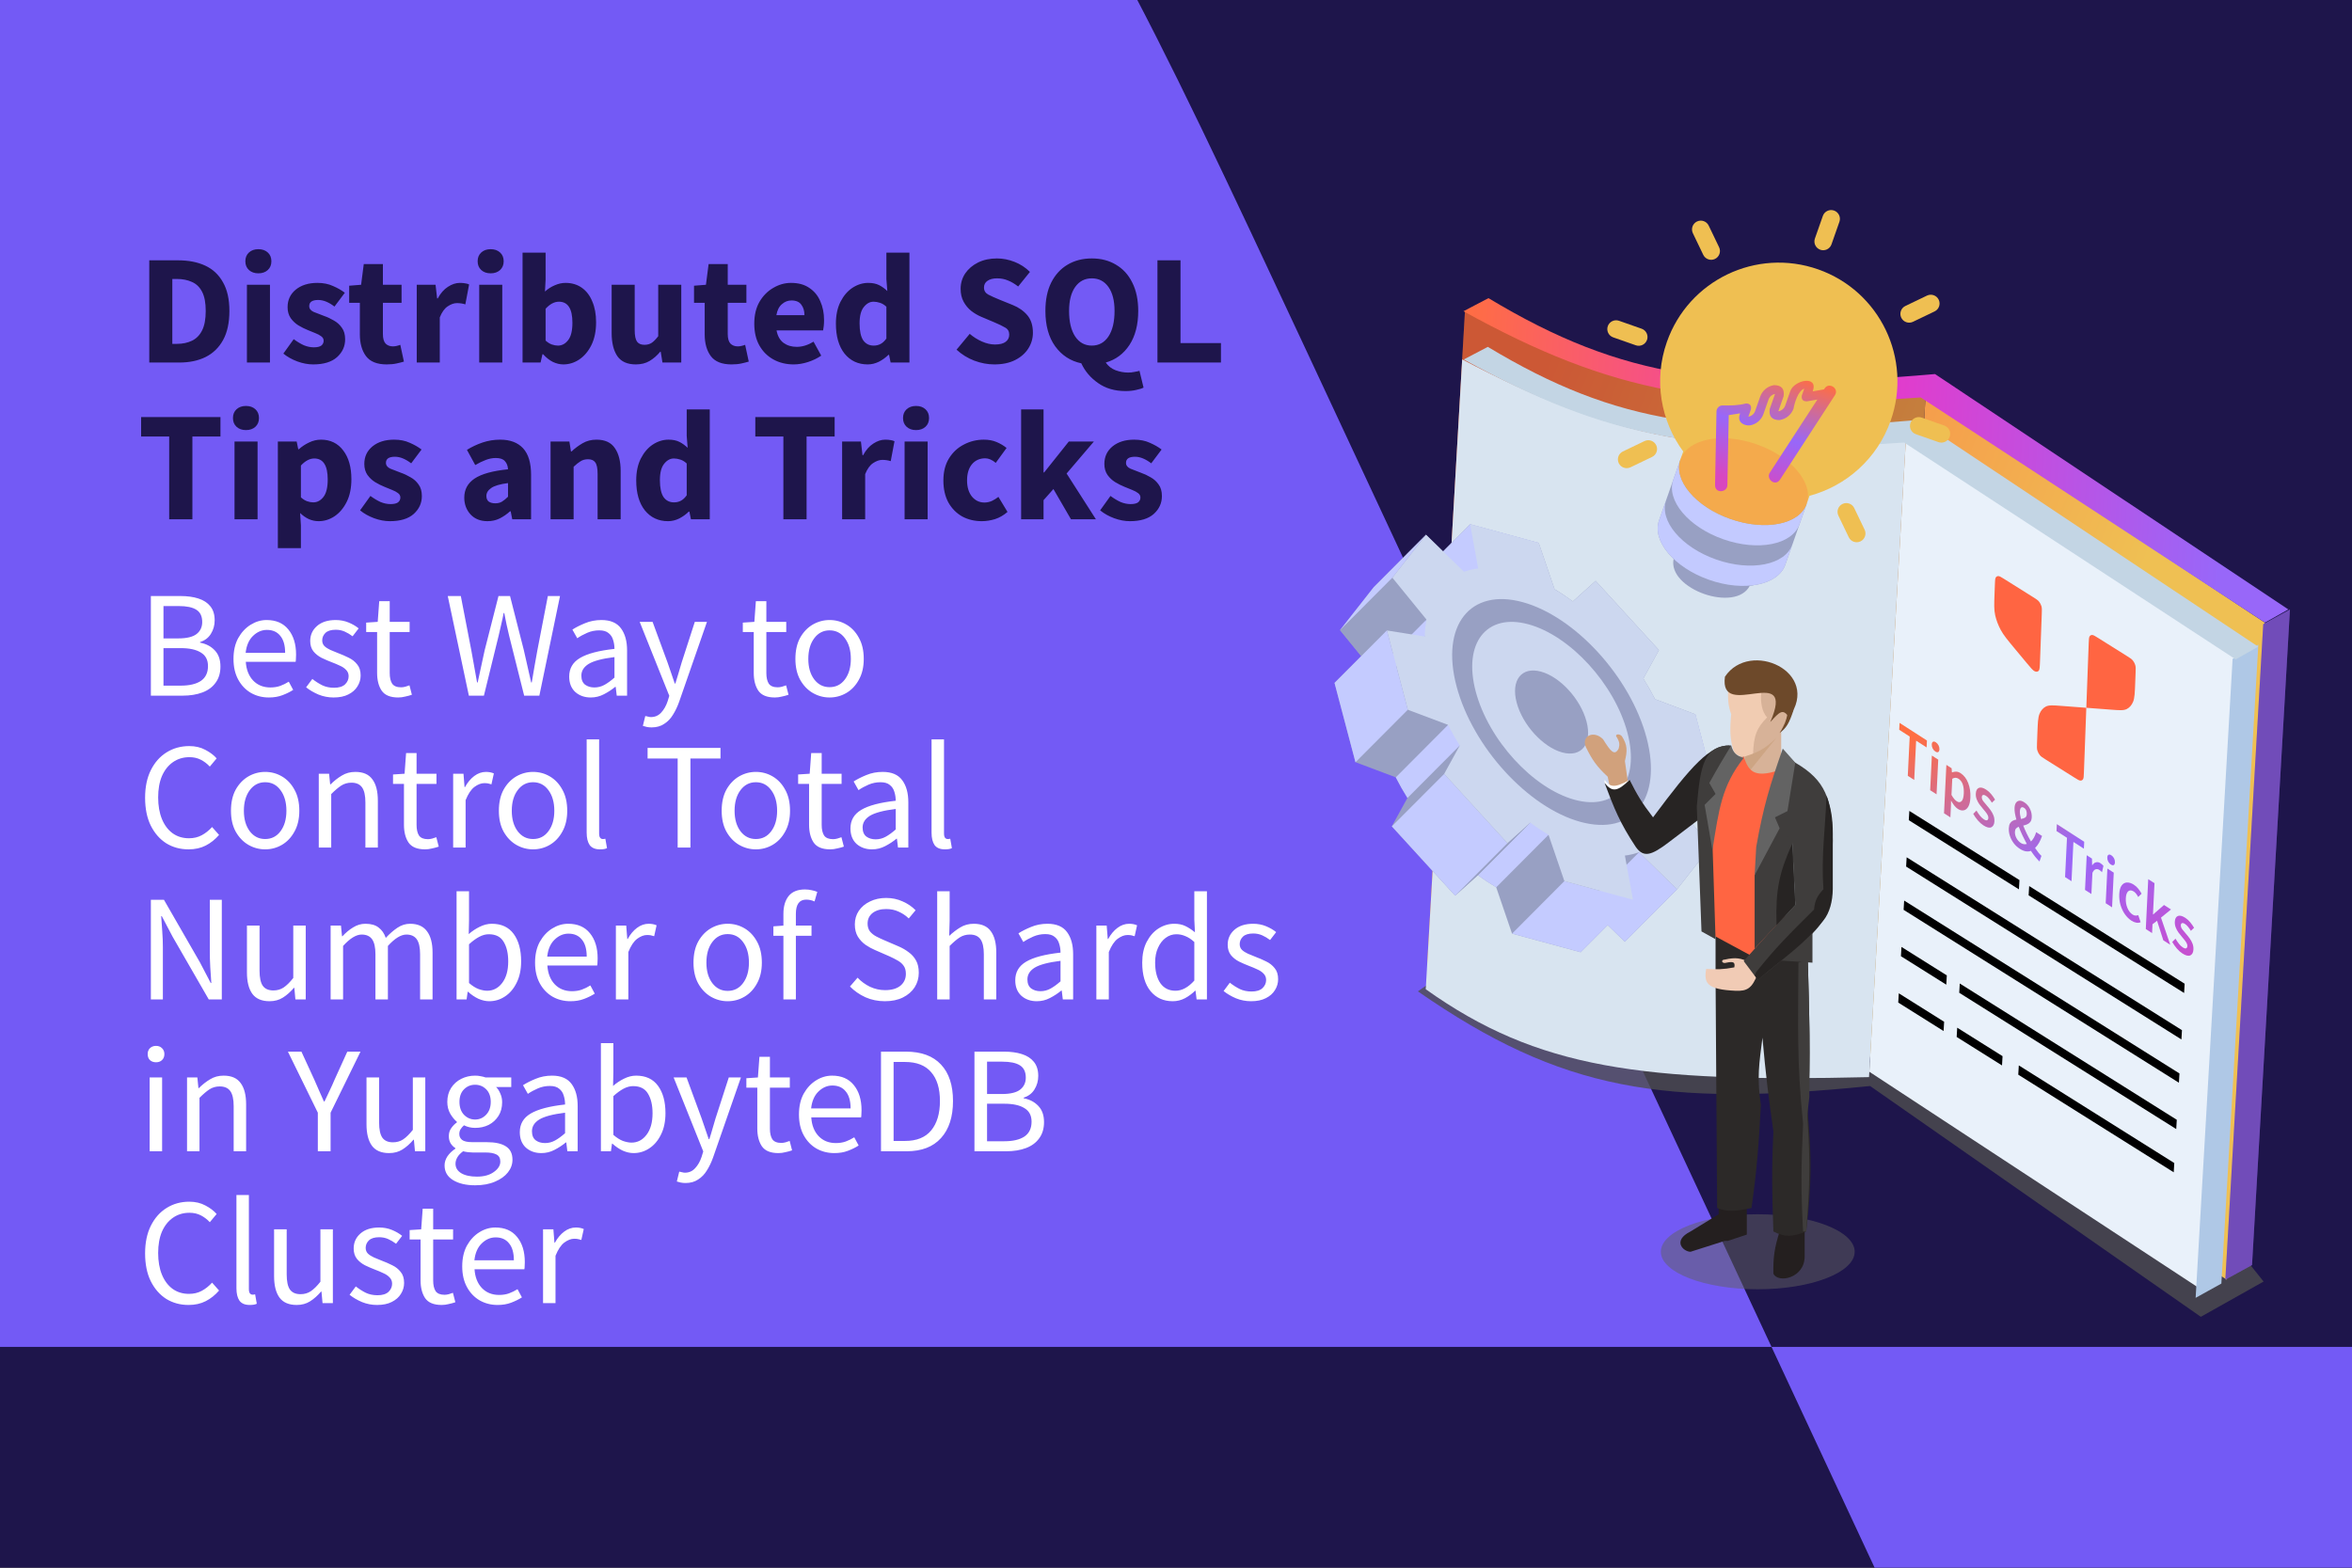 <?xml version="1.0" encoding="UTF-8"?>
<svg xmlns="http://www.w3.org/2000/svg" width="480" height="320" viewBox="0 0 480 320" fill="none">
  <rect x="0" y="0" width="480" height="320" fill="#333333" stroke="none"/>
  <g clip-path="url(#clip0_1192_174)">
    <rect width="480" height="320" fill="#1E154B"></rect>
    <path d="M-174 -40.26C-174 -67.103 -174 -80.524 -168.795 -90.807C-164.241 -99.79 -156.868 -107.15 -147.76 -111.805C-137.459 -117 -124.014 -117 -97.123 -117L-29.68 -117C45.787 -117 83.412 -117 116.484 -105.31C145.76 -94.92 172.216 -78.143 194.011 -56.062C218.624 -31.06 234.564 3.035 266.442 71.225L361.535 274.928L-97.123 274.928C-124.014 274.928 -137.459 274.928 -147.76 269.732C-156.76 265.186 -164.133 257.826 -168.795 248.734C-174 238.452 -174 225.03 -174 198.187L-174 -40.26Z" fill="#735AF5"></path>
    <path d="M361.535 274.928L820.302 274.928C847.192 274.928 860.638 274.928 870.939 280.123C879.938 284.669 887.312 292.029 891.974 301.121C897.179 311.404 897.179 324.825 897.179 351.668L897.179 590.115C897.179 616.958 897.179 630.379 891.974 640.662C887.42 649.645 880.047 657.006 870.939 661.66C860.638 666.855 847.192 666.855 820.302 666.855L752.75 666.855C677.283 666.855 639.658 666.855 606.587 655.166C577.31 644.883 550.854 627.998 529.059 605.918C504.446 580.915 488.506 546.82 456.628 478.63L361.535 274.928Z" fill="#735AF5"></path>
    <path d="M30.464 74V53.136H36.352C38.485 53.136 40.331 53.499 41.888 54.224C43.445 54.949 44.651 56.08 45.504 57.616C46.379 59.131 46.816 61.083 46.816 63.472C46.816 65.861 46.389 67.835 45.536 69.392C44.683 70.949 43.488 72.112 41.952 72.88C40.437 73.627 38.656 74 36.608 74H30.464ZM35.168 70.192H36.064C37.259 70.192 38.293 69.979 39.168 69.552C40.064 69.125 40.757 68.421 41.248 67.44C41.739 66.459 41.984 65.136 41.984 63.472C41.984 61.808 41.739 60.507 41.248 59.568C40.757 58.608 40.064 57.936 39.168 57.552C38.293 57.147 37.259 56.944 36.064 56.944H35.168V70.192ZM50.392 74V58.128H55.096V74H50.392ZM52.728 55.792C51.939 55.792 51.299 55.568 50.809 55.12C50.318 54.672 50.072 54.075 50.072 53.328C50.072 52.581 50.318 51.984 50.809 51.536C51.299 51.088 51.939 50.864 52.728 50.864C53.518 50.864 54.158 51.088 54.648 51.536C55.139 51.984 55.385 52.581 55.385 53.328C55.385 54.075 55.139 54.672 54.648 55.12C54.158 55.568 53.518 55.792 52.728 55.792ZM63.908 74.384C62.863 74.384 61.786 74.181 60.676 73.776C59.588 73.371 58.639 72.837 57.828 72.176L59.94 69.232C60.666 69.765 61.359 70.181 62.02 70.48C62.703 70.757 63.375 70.896 64.036 70.896C64.74 70.896 65.252 70.779 65.572 70.544C65.892 70.288 66.052 69.957 66.052 69.552C66.052 69.189 65.892 68.891 65.572 68.656C65.274 68.421 64.879 68.208 64.388 68.016C63.898 67.803 63.375 67.589 62.82 67.376C62.18 67.12 61.54 66.8 60.9 66.416C60.282 66.032 59.759 65.541 59.332 64.944C58.906 64.325 58.692 63.579 58.692 62.704C58.692 61.232 59.247 60.037 60.356 59.12C61.487 58.203 62.959 57.744 64.772 57.744C65.988 57.744 67.055 57.957 67.972 58.384C68.911 58.789 69.711 59.248 70.372 59.76L68.26 62.576C67.706 62.149 67.151 61.819 66.596 61.584C66.042 61.349 65.487 61.232 64.932 61.232C63.716 61.232 63.108 61.648 63.108 62.48C63.108 62.992 63.407 63.387 64.004 63.664C64.623 63.92 65.338 64.197 66.148 64.496C66.831 64.731 67.492 65.04 68.132 65.424C68.794 65.787 69.338 66.277 69.764 66.896C70.212 67.493 70.436 68.283 70.436 69.264C70.436 70.693 69.882 71.909 68.772 72.912C67.663 73.893 66.042 74.384 63.908 74.384ZM78.911 74.384C76.948 74.384 75.54 73.819 74.687 72.688C73.855 71.557 73.439 70.075 73.439 68.24V61.808H71.263V58.32L73.695 58.128L74.239 53.904H78.143V58.128H81.951V61.808H78.143V68.176C78.143 69.072 78.324 69.723 78.687 70.128C79.071 70.512 79.572 70.704 80.191 70.704C80.447 70.704 80.703 70.672 80.959 70.608C81.236 70.544 81.481 70.469 81.695 70.384L82.431 73.808C82.025 73.936 81.524 74.064 80.927 74.192C80.351 74.32 79.679 74.384 78.911 74.384ZM85.049 74V58.128H88.889L89.209 60.912H89.337C89.913 59.845 90.606 59.056 91.417 58.544C92.227 58.011 93.038 57.744 93.849 57.744C94.297 57.744 94.67 57.776 94.969 57.84C95.267 57.883 95.523 57.957 95.737 58.064L94.969 62.128C94.691 62.043 94.414 61.979 94.137 61.936C93.881 61.893 93.582 61.872 93.241 61.872C92.643 61.872 92.014 62.096 91.353 62.544C90.713 62.971 90.179 63.717 89.753 64.784V74H85.049ZM97.799 74V58.128H102.503V74H97.799ZM100.135 55.792C99.345 55.792 98.705 55.568 98.215 55.12C97.724 54.672 97.479 54.075 97.479 53.328C97.479 52.581 97.724 51.984 98.215 51.536C98.705 51.088 99.345 50.864 100.135 50.864C100.924 50.864 101.564 51.088 102.055 51.536C102.545 51.984 102.791 52.581 102.791 53.328C102.791 54.075 102.545 54.672 102.055 55.12C101.564 55.568 100.924 55.792 100.135 55.792ZM114.963 74.384C114.259 74.384 113.544 74.213 112.819 73.872C112.115 73.509 111.453 72.987 110.835 72.304H110.707L110.323 74H106.643V51.568H111.347V57.072L111.219 59.504C111.837 58.949 112.509 58.523 113.235 58.224C113.96 57.904 114.685 57.744 115.411 57.744C116.691 57.744 117.8 58.075 118.739 58.736C119.677 59.397 120.392 60.336 120.883 61.552C121.395 62.747 121.651 64.155 121.651 65.776C121.651 67.589 121.331 69.147 120.691 70.448C120.051 71.728 119.219 72.709 118.195 73.392C117.192 74.053 116.115 74.384 114.963 74.384ZM113.875 70.544C114.685 70.544 115.379 70.171 115.955 69.424C116.531 68.677 116.819 67.493 116.819 65.872C116.819 63.013 115.901 61.584 114.067 61.584C113.128 61.584 112.221 62.064 111.347 63.024V69.52C111.773 69.904 112.2 70.171 112.627 70.32C113.053 70.469 113.469 70.544 113.875 70.544ZM129.754 74.384C128.026 74.384 126.768 73.819 125.978 72.688C125.21 71.536 124.826 69.968 124.826 67.984V58.128H129.53V67.376C129.53 68.507 129.69 69.296 130.01 69.744C130.33 70.171 130.832 70.384 131.514 70.384C132.112 70.384 132.613 70.245 133.018 69.968C133.424 69.691 133.861 69.243 134.33 68.624V58.128H139.034V74H135.194L134.842 71.792H134.746C134.085 72.581 133.36 73.211 132.57 73.68C131.781 74.149 130.842 74.384 129.754 74.384ZM149.286 74.384C147.323 74.384 145.915 73.819 145.062 72.688C144.23 71.557 143.814 70.075 143.814 68.24V61.808H141.638V58.32L144.07 58.128L144.614 53.904H148.518V58.128H152.326V61.808H148.518V68.176C148.518 69.072 148.699 69.723 149.062 70.128C149.446 70.512 149.947 70.704 150.566 70.704C150.822 70.704 151.078 70.672 151.334 70.608C151.611 70.544 151.856 70.469 152.07 70.384L152.806 73.808C152.4 73.936 151.899 74.064 151.302 74.192C150.726 74.32 150.054 74.384 149.286 74.384ZM161.965 74.384C160.451 74.384 159.085 74.053 157.869 73.392C156.653 72.731 155.693 71.781 154.989 70.544C154.285 69.307 153.933 67.813 153.933 66.064C153.933 64.336 154.285 62.853 154.989 61.616C155.715 60.379 156.653 59.429 157.805 58.768C158.957 58.085 160.163 57.744 161.421 57.744C162.936 57.744 164.184 58.085 165.165 58.768C166.168 59.429 166.915 60.336 167.405 61.488C167.917 62.619 168.173 63.909 168.173 65.36C168.173 65.765 168.152 66.171 168.109 66.576C168.067 66.96 168.024 67.248 167.981 67.44H158.477C158.691 68.592 159.171 69.445 159.917 70C160.664 70.533 161.56 70.8 162.605 70.8C163.736 70.8 164.877 70.448 166.029 69.744L167.597 72.592C166.787 73.147 165.88 73.584 164.877 73.904C163.875 74.224 162.904 74.384 161.965 74.384ZM158.445 64.336H164.173C164.173 63.461 163.96 62.747 163.533 62.192C163.128 61.616 162.456 61.328 161.517 61.328C160.792 61.328 160.141 61.584 159.565 62.096C158.989 62.587 158.616 63.333 158.445 64.336ZM177.088 74.384C175.125 74.384 173.546 73.648 172.352 72.176C171.178 70.683 170.592 68.645 170.592 66.064C170.592 64.336 170.901 62.853 171.52 61.616C172.16 60.357 172.981 59.397 173.984 58.736C175.008 58.075 176.074 57.744 177.184 57.744C178.058 57.744 178.794 57.893 179.392 58.192C179.989 58.491 180.554 58.896 181.088 59.408L180.896 56.976V51.568H185.6V74H181.76L181.44 72.432H181.312C180.757 72.987 180.106 73.456 179.36 73.84C178.613 74.203 177.856 74.384 177.088 74.384ZM178.304 70.544C178.816 70.544 179.274 70.437 179.68 70.224C180.106 70.011 180.512 69.637 180.896 69.104V62.608C180.49 62.224 180.053 61.957 179.584 61.808C179.136 61.659 178.698 61.584 178.272 61.584C177.525 61.584 176.864 61.947 176.288 62.672C175.712 63.376 175.424 64.485 175.424 66C175.424 67.557 175.669 68.709 176.16 69.456C176.672 70.181 177.386 70.544 178.304 70.544ZM202.926 74.384C201.56 74.384 200.195 74.128 198.83 73.616C197.486 73.104 196.28 72.357 195.214 71.376L197.902 68.144C198.648 68.784 199.48 69.307 200.398 69.712C201.315 70.117 202.2 70.32 203.054 70.32C204.035 70.32 204.76 70.139 205.23 69.776C205.72 69.413 205.966 68.923 205.966 68.304C205.966 67.643 205.688 67.163 205.134 66.864C204.6 66.544 203.875 66.192 202.958 65.808L200.238 64.656C199.534 64.357 198.862 63.963 198.222 63.472C197.582 62.96 197.059 62.331 196.654 61.584C196.248 60.837 196.046 59.963 196.046 58.96C196.046 57.808 196.355 56.763 196.974 55.824C197.614 54.885 198.488 54.139 199.598 53.584C200.728 53.029 202.019 52.752 203.47 52.752C204.664 52.752 205.859 52.987 207.054 53.456C208.248 53.925 209.294 54.608 210.19 55.504L207.79 58.48C207.107 57.947 206.424 57.541 205.742 57.264C205.059 56.965 204.302 56.816 203.47 56.816C202.659 56.816 202.008 56.987 201.518 57.328C201.048 57.648 200.814 58.107 200.814 58.704C200.814 59.344 201.112 59.824 201.71 60.144C202.328 60.464 203.086 60.805 203.982 61.168L206.67 62.256C207.928 62.768 208.931 63.472 209.678 64.368C210.424 65.264 210.798 66.448 210.798 67.92C210.798 69.072 210.488 70.139 209.87 71.12C209.251 72.101 208.355 72.891 207.182 73.488C206.008 74.085 204.59 74.384 202.926 74.384ZM222.819 70.544C224.248 70.544 225.379 69.925 226.211 68.688C227.043 67.429 227.459 65.691 227.459 63.472C227.459 61.381 227.043 59.749 226.211 58.576C225.379 57.403 224.248 56.816 222.819 56.816C221.39 56.816 220.259 57.403 219.427 58.576C218.595 59.749 218.179 61.381 218.179 63.472C218.179 65.691 218.595 67.429 219.427 68.688C220.259 69.925 221.39 70.544 222.819 70.544ZM229.699 79.824C227.502 79.824 225.635 79.28 224.099 78.192C222.563 77.125 221.422 75.781 220.675 74.16C218.456 73.691 216.675 72.528 215.331 70.672C214.008 68.816 213.347 66.416 213.347 63.472C213.347 61.189 213.742 59.259 214.531 57.68C215.342 56.08 216.451 54.864 217.859 54.032C219.288 53.179 220.942 52.752 222.819 52.752C224.696 52.752 226.339 53.179 227.747 54.032C229.176 54.864 230.286 56.08 231.075 57.68C231.886 59.28 232.291 61.211 232.291 63.472C232.291 66.267 231.694 68.581 230.499 70.416C229.304 72.229 227.694 73.424 225.667 74C226.158 74.725 226.819 75.248 227.651 75.568C228.504 75.888 229.368 76.048 230.243 76.048C230.691 76.048 231.107 76.005 231.491 75.92C231.896 75.856 232.248 75.781 232.547 75.696L233.379 79.12C232.995 79.312 232.483 79.472 231.843 79.6C231.224 79.749 230.51 79.824 229.699 79.824ZM236.214 74V53.136H240.918V70.032H249.174V74H236.214ZM34.528 106V89.104H28.8V85.136H44.992V89.104H39.264V106H34.528ZM47.861 106V90.128H52.565V106H47.861ZM50.197 87.792C49.408 87.792 48.768 87.568 48.277 87.12C47.787 86.672 47.541 86.075 47.541 85.328C47.541 84.581 47.787 83.984 48.277 83.536C48.768 83.088 49.408 82.864 50.197 82.864C50.987 82.864 51.627 83.088 52.117 83.536C52.608 83.984 52.853 84.581 52.853 85.328C52.853 86.075 52.608 86.672 52.117 87.12C51.627 87.568 50.987 87.792 50.197 87.792ZM56.705 111.888V90.128H60.545L60.865 91.696H60.993C61.612 91.141 62.305 90.683 63.073 90.32C63.862 89.936 64.673 89.744 65.505 89.744C67.425 89.744 68.94 90.48 70.049 91.952C71.158 93.403 71.713 95.355 71.713 97.808C71.713 99.621 71.393 101.168 70.753 102.448C70.113 103.728 69.281 104.709 68.257 105.392C67.254 106.053 66.177 106.384 65.025 106.384C64.342 106.384 63.681 106.245 63.041 105.968C62.401 105.669 61.804 105.253 61.249 104.72L61.409 107.248V111.888H56.705ZM63.937 102.544C64.748 102.544 65.441 102.171 66.017 101.424C66.593 100.677 66.881 99.493 66.881 97.872C66.881 95.013 65.964 93.584 64.129 93.584C63.212 93.584 62.305 94.064 61.409 95.024V101.52C61.836 101.904 62.262 102.171 62.689 102.32C63.116 102.469 63.532 102.544 63.937 102.544ZM79.564 106.384C78.519 106.384 77.442 106.181 76.332 105.776C75.245 105.371 74.295 104.837 73.484 104.176L75.597 101.232C76.322 101.765 77.015 102.181 77.677 102.48C78.359 102.757 79.031 102.896 79.692 102.896C80.397 102.896 80.909 102.779 81.228 102.544C81.549 102.288 81.709 101.957 81.709 101.552C81.709 101.189 81.549 100.891 81.228 100.656C80.93 100.421 80.535 100.208 80.044 100.016C79.554 99.803 79.031 99.589 78.477 99.376C77.837 99.12 77.197 98.8 76.556 98.416C75.938 98.032 75.415 97.541 74.989 96.944C74.562 96.325 74.349 95.579 74.349 94.704C74.349 93.232 74.903 92.037 76.013 91.12C77.143 90.203 78.615 89.744 80.428 89.744C81.644 89.744 82.711 89.957 83.629 90.384C84.567 90.789 85.367 91.248 86.028 91.76L83.916 94.576C83.362 94.149 82.807 93.819 82.252 93.584C81.698 93.349 81.143 93.232 80.588 93.232C79.373 93.232 78.764 93.648 78.764 94.48C78.764 94.992 79.063 95.387 79.66 95.664C80.279 95.92 80.994 96.197 81.805 96.496C82.487 96.731 83.148 97.04 83.788 97.424C84.45 97.787 84.994 98.277 85.421 98.896C85.868 99.493 86.093 100.283 86.093 101.264C86.093 102.693 85.538 103.909 84.428 104.912C83.319 105.893 81.698 106.384 79.564 106.384ZM99.486 106.384C98.036 106.384 96.884 105.925 96.03 105.008C95.177 104.069 94.75 102.928 94.75 101.584C94.75 99.92 95.454 98.619 96.862 97.68C98.27 96.741 100.542 96.112 103.678 95.792C103.636 95.088 103.422 94.533 103.038 94.128C102.676 93.701 102.057 93.488 101.182 93.488C100.521 93.488 99.849 93.616 99.166 93.872C98.484 94.128 97.758 94.48 96.99 94.928L95.294 91.824C96.297 91.205 97.364 90.704 98.494 90.32C99.646 89.936 100.841 89.744 102.078 89.744C104.105 89.744 105.662 90.331 106.75 91.504C107.838 92.677 108.382 94.48 108.382 96.912V106H104.542L104.222 104.368H104.094C103.433 104.965 102.718 105.456 101.95 105.84C101.204 106.203 100.382 106.384 99.486 106.384ZM101.086 102.736C101.62 102.736 102.078 102.619 102.462 102.384C102.868 102.128 103.273 101.797 103.678 101.392V98.608C102.014 98.821 100.862 99.163 100.222 99.632C99.582 100.08 99.262 100.613 99.262 101.232C99.262 101.744 99.422 102.128 99.742 102.384C100.084 102.619 100.532 102.736 101.086 102.736ZM112.361 106V90.128H116.201L116.521 92.144H116.649C117.332 91.504 118.079 90.949 118.889 90.48C119.721 89.989 120.671 89.744 121.737 89.744C123.465 89.744 124.713 90.32 125.481 91.472C126.271 92.603 126.665 94.16 126.665 96.144V106H121.961V96.752C121.961 95.6 121.801 94.811 121.481 94.384C121.183 93.957 120.692 93.744 120.009 93.744C119.412 93.744 118.9 93.883 118.473 94.16C118.047 94.416 117.577 94.789 117.065 95.28V106H112.361ZM136.338 106.384C134.375 106.384 132.796 105.648 131.602 104.176C130.428 102.683 129.842 100.645 129.842 98.064C129.842 96.336 130.151 94.853 130.77 93.616C131.41 92.357 132.231 91.397 133.234 90.736C134.258 90.075 135.324 89.744 136.434 89.744C137.308 89.744 138.044 89.893 138.642 90.192C139.239 90.491 139.804 90.896 140.338 91.408L140.146 88.976V83.568H144.85V106H141.01L140.69 104.432H140.562C140.007 104.987 139.356 105.456 138.61 105.84C137.863 106.203 137.106 106.384 136.338 106.384ZM137.554 102.544C138.066 102.544 138.524 102.437 138.93 102.224C139.356 102.011 139.762 101.637 140.146 101.104V94.608C139.74 94.224 139.303 93.957 138.834 93.808C138.386 93.659 137.948 93.584 137.522 93.584C136.775 93.584 136.114 93.947 135.538 94.672C134.962 95.376 134.674 96.485 134.674 98C134.674 99.557 134.919 100.709 135.41 101.456C135.922 102.181 136.636 102.544 137.554 102.544ZM159.872 106V89.104H154.144V85.136H170.336V89.104H164.608V106H159.872ZM171.861 106V90.128H175.701L176.021 92.912H176.149C176.725 91.845 177.419 91.056 178.229 90.544C179.04 90.011 179.851 89.744 180.661 89.744C181.109 89.744 181.483 89.776 181.781 89.84C182.08 89.883 182.336 89.957 182.549 90.064L181.781 94.128C181.504 94.043 181.227 93.979 180.949 93.936C180.693 93.893 180.395 93.872 180.053 93.872C179.456 93.872 178.827 94.096 178.165 94.544C177.525 94.971 176.992 95.717 176.565 96.784V106H171.861ZM184.611 106V90.128H189.315V106H184.611ZM186.947 87.792C186.158 87.792 185.518 87.568 185.027 87.12C184.537 86.672 184.291 86.075 184.291 85.328C184.291 84.581 184.537 83.984 185.027 83.536C185.518 83.088 186.158 82.864 186.947 82.864C187.737 82.864 188.377 83.088 188.867 83.536C189.358 83.984 189.603 84.581 189.603 85.328C189.603 86.075 189.358 86.672 188.867 87.12C188.377 87.568 187.737 87.792 186.947 87.792ZM200.367 106.384C198.895 106.384 197.562 106.064 196.367 105.424C195.194 104.763 194.255 103.813 193.551 102.576C192.868 101.317 192.527 99.813 192.527 98.064C192.527 96.293 192.911 94.789 193.679 93.552C194.447 92.315 195.46 91.376 196.719 90.736C197.978 90.075 199.332 89.744 200.783 89.744C201.764 89.744 202.628 89.904 203.375 90.224C204.143 90.544 204.826 90.949 205.423 91.44L203.215 94.48C202.468 93.861 201.754 93.552 201.071 93.552C199.94 93.552 199.034 93.957 198.351 94.768C197.69 95.579 197.359 96.677 197.359 98.064C197.359 99.429 197.69 100.528 198.351 101.36C199.034 102.171 199.887 102.576 200.911 102.576C201.423 102.576 201.924 102.469 202.415 102.256C202.906 102.021 203.354 101.744 203.759 101.424L205.615 104.496C204.826 105.179 203.972 105.669 203.055 105.968C202.138 106.245 201.242 106.384 200.367 106.384ZM208.393 106V83.568H212.969V96.432H213.097L218.121 90.128H223.241L217.673 96.656L223.657 106H218.569L214.985 99.824L212.969 102.096V106H208.393ZM230.596 106.384C229.55 106.384 228.473 106.181 227.364 105.776C226.276 105.371 225.326 104.837 224.516 104.176L226.628 101.232C227.353 101.765 228.046 102.181 228.708 102.48C229.39 102.757 230.062 102.896 230.724 102.896C231.428 102.896 231.94 102.779 232.26 102.544C232.58 102.288 232.74 101.957 232.74 101.552C232.74 101.189 232.58 100.891 232.26 100.656C231.961 100.421 231.566 100.208 231.076 100.016C230.585 99.803 230.062 99.589 229.508 99.376C228.868 99.12 228.228 98.8 227.588 98.416C226.969 98.032 226.446 97.541 226.02 96.944C225.593 96.325 225.38 95.579 225.38 94.704C225.38 93.232 225.934 92.037 227.044 91.12C228.174 90.203 229.646 89.744 231.46 89.744C232.676 89.744 233.742 89.957 234.66 90.384C235.598 90.789 236.398 91.248 237.06 91.76L234.948 94.576C234.393 94.149 233.838 93.819 233.284 93.584C232.729 93.349 232.174 93.232 231.62 93.232C230.404 93.232 229.796 93.648 229.796 94.48C229.796 94.992 230.094 95.387 230.692 95.664C231.31 95.92 232.025 96.197 232.836 96.496C233.518 96.731 234.18 97.04 234.82 97.424C235.481 97.787 236.025 98.277 236.452 98.896C236.9 99.493 237.124 100.283 237.124 101.264C237.124 102.693 236.569 103.909 235.46 104.912C234.35 105.893 232.729 106.384 230.596 106.384Z" fill="#1E154B"></path>
    <path d="M30.79 142V121.664H36.835C38.22 121.664 39.429 121.829 40.462 122.16C41.516 122.491 42.332 123.018 42.911 123.741C43.51 124.464 43.81 125.425 43.81 126.624C43.81 127.637 43.552 128.556 43.035 129.383C42.539 130.189 41.805 130.747 40.834 131.057V131.181C42.053 131.408 43.045 131.925 43.81 132.731C44.595 133.537 44.988 134.643 44.988 136.048C44.988 137.371 44.657 138.476 43.996 139.365C43.355 140.254 42.456 140.915 41.299 141.349C40.142 141.783 38.798 142 37.269 142H30.79ZM33.363 130.313H36.37C38.106 130.313 39.356 130.013 40.121 129.414C40.886 128.815 41.268 127.998 41.268 126.965C41.268 125.787 40.865 124.95 40.059 124.454C39.274 123.958 38.085 123.71 36.494 123.71H33.363V130.313ZM33.363 139.954H36.897C38.654 139.954 40.018 139.634 40.989 138.993C41.96 138.332 42.446 137.319 42.446 135.955C42.446 134.694 41.96 133.775 40.989 133.196C40.038 132.597 38.674 132.297 36.897 132.297H33.363V139.954ZM54.874 142.372C53.53 142.372 52.311 142.062 51.216 141.442C50.12 140.801 49.252 139.892 48.612 138.714C47.971 137.536 47.651 136.131 47.651 134.498C47.651 132.845 47.971 131.429 48.612 130.251C49.273 129.073 50.12 128.164 51.154 127.523C52.187 126.882 53.272 126.562 54.409 126.562C56.331 126.562 57.808 127.203 58.842 128.484C59.896 129.765 60.423 131.481 60.423 133.63C60.423 133.899 60.412 134.167 60.392 134.436C60.392 134.684 60.371 134.901 60.33 135.087H50.162C50.265 136.678 50.761 137.949 51.65 138.9C52.559 139.851 53.737 140.326 55.184 140.326C55.907 140.326 56.568 140.223 57.168 140.016C57.788 139.789 58.377 139.499 58.935 139.148L59.834 140.822C59.193 141.235 58.459 141.597 57.633 141.907C56.827 142.217 55.907 142.372 54.874 142.372ZM50.131 133.258H58.191C58.191 131.729 57.86 130.571 57.199 129.786C56.558 128.98 55.649 128.577 54.471 128.577C53.417 128.577 52.466 128.99 51.619 129.817C50.792 130.623 50.296 131.77 50.131 133.258ZM68.082 142.372C67.008 142.372 65.985 142.176 65.013 141.783C64.042 141.37 63.195 140.874 62.471 140.295L63.742 138.59C64.404 139.107 65.086 139.541 65.788 139.892C66.491 140.223 67.287 140.388 68.175 140.388C69.168 140.388 69.912 140.161 70.407 139.706C70.903 139.231 71.151 138.673 71.151 138.032C71.151 137.515 70.976 137.081 70.624 136.73C70.294 136.379 69.86 136.089 69.323 135.862C68.806 135.614 68.269 135.387 67.71 135.18C67.008 134.911 66.316 134.612 65.633 134.281C64.951 133.93 64.394 133.485 63.959 132.948C63.526 132.39 63.309 131.687 63.309 130.84C63.309 129.621 63.763 128.608 64.672 127.802C65.603 126.975 66.884 126.562 68.516 126.562C69.447 126.562 70.314 126.727 71.121 127.058C71.927 127.389 72.619 127.792 73.198 128.267L71.957 129.879C71.441 129.486 70.903 129.166 70.346 128.918C69.787 128.67 69.178 128.546 68.516 128.546C67.566 128.546 66.863 128.763 66.409 129.197C65.975 129.631 65.757 130.137 65.757 130.716C65.757 131.191 65.912 131.584 66.222 131.894C66.532 132.183 66.936 132.442 67.431 132.669C67.927 132.876 68.454 133.093 69.013 133.32C69.736 133.589 70.449 133.899 71.151 134.25C71.854 134.581 72.433 135.035 72.888 135.614C73.363 136.172 73.6 136.926 73.6 137.877C73.6 138.683 73.383 139.427 72.95 140.109C72.536 140.791 71.916 141.339 71.09 141.752C70.284 142.165 69.281 142.372 68.082 142.372ZM81.27 142.372C79.658 142.372 78.532 141.907 77.891 140.977C77.271 140.047 76.961 138.838 76.961 137.35V129.011H74.729V127.089L77.085 126.934L77.395 122.718H79.534V126.934H83.595V129.011H79.534V137.381C79.534 138.311 79.7 139.034 80.03 139.551C80.382 140.047 80.991 140.295 81.859 140.295C82.128 140.295 82.417 140.254 82.727 140.171C83.037 140.068 83.316 139.975 83.564 139.892L84.06 141.814C83.647 141.959 83.192 142.083 82.696 142.186C82.221 142.31 81.746 142.372 81.27 142.372ZM95.688 142L91.379 121.664H94.045L96.184 132.731C96.37 133.826 96.566 134.922 96.773 136.017C96.98 137.112 97.176 138.208 97.362 139.303H97.486C97.713 138.208 97.951 137.112 98.199 136.017C98.447 134.901 98.685 133.806 98.912 132.731L101.733 121.664H104.089L106.91 132.731C107.158 133.806 107.406 134.901 107.654 136.017C107.902 137.112 108.15 138.208 108.398 139.303H108.522C108.708 138.208 108.894 137.112 109.08 136.017C109.266 134.901 109.462 133.806 109.669 132.731L111.808 121.664H114.288L110.072 142H106.972L103.903 129.755C103.717 128.97 103.541 128.205 103.376 127.461C103.231 126.696 103.076 125.921 102.911 125.136H102.787C102.642 125.921 102.477 126.696 102.291 127.461C102.105 128.205 101.929 128.97 101.764 129.755L98.757 142H95.688ZM120.566 142.372C119.305 142.372 118.251 142 117.404 141.256C116.577 140.491 116.164 139.437 116.164 138.094C116.164 136.441 116.897 135.18 118.365 134.312C119.853 133.423 122.198 132.803 125.402 132.452C125.402 131.811 125.309 131.202 125.123 130.623C124.957 130.044 124.647 129.579 124.193 129.228C123.759 128.856 123.128 128.67 122.302 128.67C121.434 128.67 120.617 128.835 119.853 129.166C119.088 129.497 118.406 129.869 117.807 130.282L116.815 128.515C117.517 128.06 118.375 127.626 119.388 127.213C120.421 126.779 121.537 126.562 122.736 126.562C124.575 126.562 125.908 127.13 126.735 128.267C127.561 129.383 127.975 130.881 127.975 132.762V142H125.867L125.65 140.202H125.557C124.854 140.781 124.079 141.287 123.232 141.721C122.405 142.155 121.516 142.372 120.566 142.372ZM121.31 140.326C122.033 140.326 122.715 140.15 123.356 139.799C123.996 139.448 124.678 138.952 125.402 138.311V134.126C122.901 134.436 121.144 134.901 120.132 135.521C119.14 136.141 118.644 136.937 118.644 137.908C118.644 138.755 118.902 139.375 119.419 139.768C119.935 140.14 120.566 140.326 121.31 140.326ZM132.963 148.479C132.632 148.479 132.312 148.448 132.002 148.386C131.713 148.324 131.444 148.252 131.196 148.169L131.692 146.154C131.857 146.195 132.043 146.237 132.25 146.278C132.457 146.34 132.653 146.371 132.839 146.371C133.686 146.371 134.389 146.061 134.947 145.441C135.505 144.842 135.939 144.077 136.249 143.147L136.59 142.031L130.545 126.934H133.18L136.249 135.273C136.476 135.914 136.714 136.606 136.962 137.35C137.231 138.094 137.479 138.817 137.706 139.52H137.83C138.057 138.838 138.274 138.125 138.481 137.381C138.688 136.637 138.894 135.934 139.101 135.273L141.798 126.934H144.278L138.605 143.24C138.254 144.232 137.83 145.121 137.334 145.906C136.859 146.691 136.259 147.311 135.536 147.766C134.833 148.241 133.976 148.479 132.963 148.479ZM158.135 142.372C156.523 142.372 155.396 141.907 154.756 140.977C154.136 140.047 153.826 138.838 153.826 137.35V129.011H151.594V127.089L153.95 126.934L154.26 122.718H156.399V126.934H160.46V129.011H156.399V137.381C156.399 138.311 156.564 139.034 156.895 139.551C157.246 140.047 157.856 140.295 158.724 140.295C158.992 140.295 159.282 140.254 159.592 140.171C159.902 140.068 160.181 139.975 160.429 139.892L160.925 141.814C160.511 141.959 160.057 142.083 159.561 142.186C159.085 142.31 158.61 142.372 158.135 142.372ZM169.301 142.372C168.082 142.372 166.935 142.062 165.86 141.442C164.806 140.822 163.949 139.923 163.287 138.745C162.647 137.567 162.326 136.151 162.326 134.498C162.326 132.803 162.647 131.367 163.287 130.189C163.949 129.011 164.806 128.112 165.86 127.492C166.935 126.872 168.082 126.562 169.301 126.562C170.541 126.562 171.688 126.872 172.742 127.492C173.796 128.112 174.644 129.011 175.284 130.189C175.946 131.367 176.276 132.803 176.276 134.498C176.276 136.151 175.946 137.567 175.284 138.745C174.644 139.923 173.796 140.822 172.742 141.442C171.688 142.062 170.541 142.372 169.301 142.372ZM169.301 140.264C170.603 140.264 171.647 139.737 172.432 138.683C173.238 137.608 173.641 136.213 173.641 134.498C173.641 132.762 173.238 131.357 172.432 130.282C171.647 129.207 170.603 128.67 169.301 128.67C168.02 128.67 166.976 129.207 166.17 130.282C165.364 131.357 164.961 132.762 164.961 134.498C164.961 136.213 165.364 137.608 166.17 138.683C166.976 139.737 168.02 140.264 169.301 140.264ZM38.478 173.372C36.783 173.372 35.264 172.959 33.921 172.132C32.598 171.285 31.544 170.076 30.759 168.505C29.994 166.934 29.612 165.043 29.612 162.832C29.612 160.641 30.005 158.761 30.79 157.19C31.575 155.619 32.65 154.41 34.014 153.563C35.378 152.716 36.918 152.292 38.633 152.292C39.873 152.292 40.968 152.55 41.919 153.067C42.87 153.563 43.634 154.142 44.213 154.803L42.818 156.477C42.281 155.898 41.671 155.433 40.989 155.082C40.307 154.731 39.532 154.555 38.664 154.555C37.383 154.555 36.256 154.896 35.285 155.578C34.334 156.239 33.59 157.18 33.053 158.399C32.536 159.618 32.278 161.075 32.278 162.77C32.278 164.465 32.536 165.942 33.053 167.203C33.57 168.443 34.293 169.404 35.223 170.086C36.174 170.768 37.29 171.109 38.571 171.109C39.542 171.109 40.41 170.902 41.175 170.489C41.94 170.076 42.642 169.518 43.283 168.815L44.709 170.427C43.903 171.357 42.994 172.08 41.981 172.597C40.968 173.114 39.801 173.372 38.478 173.372ZM54.111 173.372C52.892 173.372 51.745 173.062 50.67 172.442C49.616 171.822 48.758 170.923 48.097 169.745C47.456 168.567 47.136 167.151 47.136 165.498C47.136 163.803 47.456 162.367 48.097 161.189C48.758 160.011 49.616 159.112 50.67 158.492C51.745 157.872 52.892 157.562 54.111 157.562C55.351 157.562 56.498 157.872 57.552 158.492C58.606 159.112 59.453 160.011 60.094 161.189C60.755 162.367 61.086 163.803 61.086 165.498C61.086 167.151 60.755 168.567 60.094 169.745C59.453 170.923 58.606 171.822 57.552 172.442C56.498 173.062 55.351 173.372 54.111 173.372ZM54.111 171.264C55.413 171.264 56.457 170.737 57.242 169.683C58.048 168.608 58.451 167.213 58.451 165.498C58.451 163.762 58.048 162.357 57.242 161.282C56.457 160.207 55.413 159.67 54.111 159.67C52.83 159.67 51.786 160.207 50.98 161.282C50.174 162.357 49.771 163.762 49.771 165.498C49.771 167.213 50.174 168.608 50.98 169.683C51.786 170.737 52.83 171.264 54.111 171.264ZM65.054 173V157.934H67.162L67.379 160.104H67.472C68.195 159.381 68.96 158.781 69.766 158.306C70.572 157.81 71.491 157.562 72.525 157.562C74.116 157.562 75.273 158.068 75.997 159.081C76.741 160.073 77.113 161.53 77.113 163.452V173H74.571V163.793C74.571 162.388 74.343 161.365 73.889 160.724C73.434 160.083 72.711 159.763 71.719 159.763C70.954 159.763 70.262 159.959 69.642 160.352C69.042 160.745 68.36 161.323 67.596 162.088V173H65.054ZM86.75 173.372C85.138 173.372 84.011 172.907 83.371 171.977C82.751 171.047 82.441 169.838 82.441 168.35V160.011H80.209V158.089L82.565 157.934L82.875 153.718H85.014V157.934H89.075V160.011H85.014V168.381C85.014 169.311 85.179 170.034 85.51 170.551C85.861 171.047 86.471 171.295 87.339 171.295C87.608 171.295 87.897 171.254 88.207 171.171C88.517 171.068 88.796 170.975 89.044 170.892L89.54 172.814C89.126 172.959 88.672 173.083 88.176 173.186C87.701 173.31 87.225 173.372 86.75 173.372ZM92.481 173V157.934H94.59L94.806 160.662H94.9C95.416 159.711 96.046 158.957 96.79 158.399C97.534 157.841 98.33 157.562 99.177 157.562C99.777 157.562 100.314 157.665 100.789 157.872L100.293 160.104C100.045 160.021 99.818 159.959 99.612 159.918C99.405 159.877 99.147 159.856 98.837 159.856C98.196 159.856 97.524 160.114 96.822 160.631C96.139 161.148 95.54 162.047 95.023 163.328V173H92.481ZM108.785 173.372C107.565 173.372 106.418 173.062 105.344 172.442C104.29 171.822 103.432 170.923 102.771 169.745C102.13 168.567 101.81 167.151 101.81 165.498C101.81 163.803 102.13 162.367 102.771 161.189C103.432 160.011 104.29 159.112 105.344 158.492C106.418 157.872 107.565 157.562 108.785 157.562C110.025 157.562 111.172 157.872 112.226 158.492C113.28 159.112 114.127 160.011 114.768 161.189C115.429 162.367 115.76 163.803 115.76 165.498C115.76 167.151 115.429 168.567 114.768 169.745C114.127 170.923 113.28 171.822 112.226 172.442C111.172 173.062 110.025 173.372 108.785 173.372ZM108.785 171.264C110.087 171.264 111.13 170.737 111.916 169.683C112.722 168.608 113.125 167.213 113.125 165.498C113.125 163.762 112.722 162.357 111.916 161.282C111.13 160.207 110.087 159.67 108.785 159.67C107.503 159.67 106.46 160.207 105.654 161.282C104.848 162.357 104.445 163.762 104.445 165.498C104.445 167.213 104.848 168.608 105.654 169.683C106.46 170.737 107.503 171.264 108.785 171.264ZM122.425 173.372C121.474 173.372 120.782 173.083 120.348 172.504C119.934 171.905 119.728 171.057 119.728 169.962V150.928H122.27V170.148C122.27 170.541 122.342 170.83 122.487 171.016C122.631 171.181 122.797 171.264 122.983 171.264C123.065 171.264 123.138 171.264 123.2 171.264C123.282 171.243 123.396 171.223 123.541 171.202L123.882 173.124C123.716 173.207 123.52 173.269 123.293 173.31C123.065 173.351 122.776 173.372 122.425 173.372ZM138.299 173V154.834H132.161V152.664H147.041V154.834H140.903V173H138.299ZM154.255 173.372C153.036 173.372 151.889 173.062 150.814 172.442C149.76 171.822 148.903 170.923 148.241 169.745C147.601 168.567 147.28 167.151 147.28 165.498C147.28 163.803 147.601 162.367 148.241 161.189C148.903 160.011 149.76 159.112 150.814 158.492C151.889 157.872 153.036 157.562 154.255 157.562C155.495 157.562 156.642 157.872 157.696 158.492C158.75 159.112 159.598 160.011 160.238 161.189C160.9 162.367 161.23 163.803 161.23 165.498C161.23 167.151 160.9 168.567 160.238 169.745C159.598 170.923 158.75 171.822 157.696 172.442C156.642 173.062 155.495 173.372 154.255 173.372ZM154.255 171.264C155.557 171.264 156.601 170.737 157.386 169.683C158.192 168.608 158.595 167.213 158.595 165.498C158.595 163.762 158.192 162.357 157.386 161.282C156.601 160.207 155.557 159.67 154.255 159.67C152.974 159.67 151.93 160.207 151.124 161.282C150.318 162.357 149.915 163.762 149.915 165.498C149.915 167.213 150.318 168.608 151.124 169.683C151.93 170.737 152.974 171.264 154.255 171.264ZM169.427 173.372C167.815 173.372 166.688 172.907 166.048 171.977C165.428 171.047 165.118 169.838 165.118 168.35V160.011H162.886V158.089L165.242 157.934L165.552 153.718H167.691V157.934H171.752V160.011H167.691V168.381C167.691 169.311 167.856 170.034 168.187 170.551C168.538 171.047 169.148 171.295 170.016 171.295C170.284 171.295 170.574 171.254 170.884 171.171C171.194 171.068 171.473 170.975 171.721 170.892L172.217 172.814C171.803 172.959 171.349 173.083 170.853 173.186C170.377 173.31 169.902 173.372 169.427 173.372ZM177.964 173.372C176.704 173.372 175.65 173 174.802 172.256C173.976 171.491 173.562 170.437 173.562 169.094C173.562 167.441 174.296 166.18 175.763 165.312C177.251 164.423 179.597 163.803 182.8 163.452C182.8 162.811 182.707 162.202 182.521 161.623C182.356 161.044 182.046 160.579 181.591 160.228C181.157 159.856 180.527 159.67 179.7 159.67C178.832 159.67 178.016 159.835 177.251 160.166C176.487 160.497 175.805 160.869 175.205 161.282L174.213 159.515C174.916 159.06 175.774 158.626 176.786 158.213C177.82 157.779 178.936 157.562 180.134 157.562C181.974 157.562 183.307 158.13 184.133 159.267C184.96 160.383 185.373 161.881 185.373 163.762V173H183.265L183.048 171.202H182.955C182.253 171.781 181.478 172.287 180.63 172.721C179.804 173.155 178.915 173.372 177.964 173.372ZM178.708 171.326C179.432 171.326 180.114 171.15 180.754 170.799C181.395 170.448 182.077 169.952 182.8 169.311V165.126C180.3 165.436 178.543 165.901 177.53 166.521C176.538 167.141 176.042 167.937 176.042 168.908C176.042 169.755 176.301 170.375 176.817 170.768C177.334 171.14 177.964 171.326 178.708 171.326ZM192.81 173.372C191.86 173.372 191.167 173.083 190.733 172.504C190.32 171.905 190.113 171.057 190.113 169.962V150.928H192.655V170.148C192.655 170.541 192.728 170.83 192.872 171.016C193.017 171.181 193.182 171.264 193.368 171.264C193.451 171.264 193.523 171.264 193.585 171.264C193.668 171.243 193.782 171.223 193.926 171.202L194.267 173.124C194.102 173.207 193.906 173.269 193.678 173.31C193.451 173.351 193.162 173.372 192.81 173.372ZM30.79 204V183.664H33.456L40.803 196.436L43.004 200.652H43.128C43.066 199.619 42.994 198.554 42.911 197.459C42.849 196.343 42.818 195.248 42.818 194.173V183.664H45.267V204H42.601L35.223 191.197L33.022 187.012H32.898C32.981 188.025 33.053 189.068 33.115 190.143C33.198 191.218 33.239 192.292 33.239 193.367V204H30.79ZM55.015 204.372C53.424 204.372 52.256 203.876 51.512 202.884C50.768 201.871 50.396 200.404 50.396 198.482V188.934H52.969V198.141C52.969 199.546 53.186 200.569 53.62 201.21C54.075 201.851 54.798 202.171 55.79 202.171C56.576 202.171 57.268 201.975 57.867 201.582C58.487 201.169 59.149 200.518 59.851 199.629V188.934H62.393V204H60.285L60.068 201.644H59.975C59.273 202.471 58.529 203.132 57.743 203.628C56.958 204.124 56.049 204.372 55.015 204.372ZM67.476 204V188.934H69.584L69.801 191.104H69.894C70.555 190.381 71.278 189.781 72.064 189.306C72.849 188.81 73.686 188.562 74.575 188.562C75.732 188.562 76.631 188.82 77.272 189.337C77.933 189.833 78.419 190.536 78.729 191.445C79.514 190.598 80.31 189.905 81.116 189.368C81.922 188.831 82.779 188.562 83.689 188.562C85.239 188.562 86.386 189.068 87.13 190.081C87.894 191.073 88.277 192.53 88.277 194.452V204H85.735V194.793C85.735 193.388 85.507 192.365 85.053 191.724C84.598 191.083 83.895 190.763 82.945 190.763C81.829 190.763 80.568 191.538 79.163 193.088V204H76.621V194.793C76.621 193.388 76.393 192.365 75.939 191.724C75.484 191.083 74.771 190.763 73.8 190.763C72.684 190.763 71.423 191.538 70.018 193.088V204H67.476ZM99.843 204.372C99.14 204.372 98.406 204.207 97.642 203.876C96.898 203.525 96.195 203.049 95.534 202.45H95.441L95.224 204H93.178V181.928H95.72V187.942L95.658 190.67C96.34 190.071 97.084 189.575 97.89 189.182C98.716 188.769 99.543 188.562 100.37 188.562C102.333 188.562 103.821 189.254 104.834 190.639C105.846 192.024 106.353 193.884 106.353 196.219C106.353 197.934 106.043 199.402 105.423 200.621C104.823 201.84 104.028 202.77 103.036 203.411C102.064 204.052 101 204.372 99.843 204.372ZM99.409 202.233C100.649 202.233 101.672 201.706 102.478 200.652C103.304 199.577 103.718 198.11 103.718 196.25C103.718 194.597 103.408 193.264 102.788 192.251C102.188 191.218 101.176 190.701 99.75 190.701C99.109 190.701 98.458 190.877 97.797 191.228C97.135 191.579 96.443 192.086 95.72 192.747V200.652C96.381 201.231 97.032 201.644 97.673 201.892C98.334 202.119 98.913 202.233 99.409 202.233ZM116.42 204.372C115.076 204.372 113.857 204.062 112.762 203.442C111.666 202.801 110.798 201.892 110.158 200.714C109.517 199.536 109.197 198.131 109.197 196.498C109.197 194.845 109.517 193.429 110.158 192.251C110.819 191.073 111.666 190.164 112.7 189.523C113.733 188.882 114.818 188.562 115.955 188.562C117.877 188.562 119.354 189.203 120.388 190.484C121.442 191.765 121.969 193.481 121.969 195.63C121.969 195.899 121.958 196.167 121.938 196.436C121.938 196.684 121.917 196.901 121.876 197.087H111.708C111.811 198.678 112.307 199.949 113.196 200.9C114.105 201.851 115.283 202.326 116.73 202.326C117.453 202.326 118.114 202.223 118.714 202.016C119.334 201.789 119.923 201.499 120.481 201.148L121.38 202.822C120.739 203.235 120.005 203.597 119.179 203.907C118.373 204.217 117.453 204.372 116.42 204.372ZM111.677 195.258H119.737C119.737 193.729 119.406 192.571 118.745 191.786C118.104 190.98 117.195 190.577 116.017 190.577C114.963 190.577 114.012 190.99 113.165 191.817C112.338 192.623 111.842 193.77 111.677 195.258ZM125.691 204V188.934H127.799L128.016 191.662H128.109C128.626 190.711 129.256 189.957 130 189.399C130.744 188.841 131.54 188.562 132.387 188.562C132.987 188.562 133.524 188.665 133.999 188.872L133.503 191.104C133.255 191.021 133.028 190.959 132.821 190.918C132.615 190.877 132.356 190.856 132.046 190.856C131.406 190.856 130.734 191.114 130.031 191.631C129.349 192.148 128.75 193.047 128.233 194.328V204H125.691ZM148.504 204.372C147.284 204.372 146.137 204.062 145.063 203.442C144.009 202.822 143.151 201.923 142.49 200.745C141.849 199.567 141.529 198.151 141.529 196.498C141.529 194.803 141.849 193.367 142.49 192.189C143.151 191.011 144.009 190.112 145.063 189.492C146.137 188.872 147.284 188.562 148.504 188.562C149.744 188.562 150.891 188.872 151.945 189.492C152.999 190.112 153.846 191.011 154.487 192.189C155.148 193.367 155.479 194.803 155.479 196.498C155.479 198.151 155.148 199.567 154.487 200.745C153.846 201.923 152.999 202.822 151.945 203.442C150.891 204.062 149.744 204.372 148.504 204.372ZM148.504 202.264C149.806 202.264 150.849 201.737 151.635 200.683C152.441 199.608 152.844 198.213 152.844 196.498C152.844 194.762 152.441 193.357 151.635 192.282C150.849 191.207 149.806 190.67 148.504 190.67C147.222 190.67 146.179 191.207 145.373 192.282C144.567 193.357 144.164 194.762 144.164 196.498C144.164 198.213 144.567 199.608 145.373 200.683C146.179 201.737 147.222 202.264 148.504 202.264ZM159.88 204V191.011H157.834V189.089L159.88 188.934V186.547C159.88 185.018 160.232 183.809 160.934 182.92C161.658 182.011 162.774 181.556 164.282 181.556C164.758 181.556 165.212 181.608 165.646 181.711C166.08 181.794 166.463 181.907 166.793 182.052L166.235 184.005C165.677 183.757 165.109 183.633 164.53 183.633C163.125 183.633 162.422 184.604 162.422 186.547V188.934H165.615V191.011H162.422V204H159.88ZM180.594 204.372C179.168 204.372 177.845 204.103 176.626 203.566C175.407 203.008 174.353 202.274 173.464 201.365L175.014 199.567C175.737 200.332 176.585 200.952 177.556 201.427C178.548 201.882 179.571 202.109 180.625 202.109C181.968 202.109 183.012 201.809 183.756 201.21C184.5 200.59 184.872 199.784 184.872 198.792C184.872 198.089 184.717 197.531 184.407 197.118C184.118 196.705 183.715 196.353 183.198 196.064C182.702 195.775 182.134 195.485 181.493 195.196L178.579 193.925C177.938 193.656 177.298 193.305 176.657 192.871C176.037 192.437 175.51 191.879 175.076 191.197C174.663 190.515 174.456 189.678 174.456 188.686C174.456 187.653 174.725 186.733 175.262 185.927C175.82 185.1 176.585 184.46 177.556 184.005C178.527 183.53 179.623 183.292 180.842 183.292C182.061 183.292 183.188 183.53 184.221 184.005C185.254 184.46 186.133 185.059 186.856 185.803L185.461 187.477C184.841 186.878 184.149 186.413 183.384 186.082C182.64 185.731 181.793 185.555 180.842 185.555C179.705 185.555 178.786 185.824 178.083 186.361C177.401 186.898 177.06 187.622 177.06 188.531C177.06 189.172 177.225 189.709 177.556 190.143C177.907 190.556 178.341 190.897 178.858 191.166C179.375 191.435 179.902 191.683 180.439 191.91L183.322 193.15C184.107 193.481 184.81 193.884 185.43 194.359C186.071 194.814 186.577 195.382 186.949 196.064C187.321 196.725 187.507 197.562 187.507 198.575C187.507 199.65 187.228 200.631 186.67 201.52C186.112 202.388 185.316 203.08 184.283 203.597C183.25 204.114 182.02 204.372 180.594 204.372ZM191.264 204V181.928H193.806V187.942L193.713 191.042C194.436 190.36 195.19 189.781 195.976 189.306C196.782 188.81 197.701 188.562 198.735 188.562C200.326 188.562 201.483 189.068 202.207 190.081C202.951 191.073 203.323 192.53 203.323 194.452V204H200.781V194.793C200.781 193.388 200.553 192.365 200.099 191.724C199.644 191.083 198.921 190.763 197.929 190.763C197.164 190.763 196.472 190.959 195.852 191.352C195.252 191.745 194.57 192.323 193.806 193.088V204H191.264ZM211.598 204.372C210.337 204.372 209.283 204 208.436 203.256C207.609 202.491 207.196 201.437 207.196 200.094C207.196 198.441 207.93 197.18 209.397 196.312C210.885 195.423 213.231 194.803 216.434 194.452C216.434 193.811 216.341 193.202 216.155 192.623C215.99 192.044 215.68 191.579 215.225 191.228C214.791 190.856 214.161 190.67 213.334 190.67C212.466 190.67 211.65 190.835 210.885 191.166C210.12 191.497 209.438 191.869 208.839 192.282L207.847 190.515C208.55 190.06 209.407 189.626 210.42 189.213C211.453 188.779 212.569 188.562 213.768 188.562C215.607 188.562 216.94 189.13 217.767 190.267C218.594 191.383 219.007 192.881 219.007 194.762V204H216.899L216.682 202.202H216.589C215.886 202.781 215.111 203.287 214.264 203.721C213.437 204.155 212.549 204.372 211.598 204.372ZM212.342 202.326C213.065 202.326 213.747 202.15 214.388 201.799C215.029 201.448 215.711 200.952 216.434 200.311V196.126C213.933 196.436 212.177 196.901 211.164 197.521C210.172 198.141 209.676 198.937 209.676 199.908C209.676 200.755 209.934 201.375 210.451 201.768C210.968 202.14 211.598 202.326 212.342 202.326ZM223.747 204V188.934H225.855L226.072 191.662H226.165C226.682 190.711 227.312 189.957 228.056 189.399C228.8 188.841 229.596 188.562 230.443 188.562C231.042 188.562 231.58 188.665 232.055 188.872L231.559 191.104C231.311 191.021 231.084 190.959 230.877 190.918C230.67 190.877 230.412 190.856 230.102 190.856C229.461 190.856 228.79 191.114 228.087 191.631C227.405 192.148 226.806 193.047 226.289 194.328V204H223.747ZM239.337 204.372C237.457 204.372 235.948 203.69 234.811 202.326C233.675 200.941 233.106 198.999 233.106 196.498C233.106 194.865 233.406 193.46 234.005 192.282C234.625 191.083 235.431 190.164 236.423 189.523C237.436 188.882 238.511 188.562 239.647 188.562C240.515 188.562 241.27 188.717 241.91 189.027C242.551 189.337 243.202 189.761 243.863 190.298L243.739 187.725V181.928H246.312V204H244.204L243.987 202.233H243.894C243.316 202.812 242.634 203.318 241.848 203.752C241.063 204.165 240.226 204.372 239.337 204.372ZM239.895 202.233C241.218 202.233 242.499 201.541 243.739 200.156V192.282C243.099 191.703 242.479 191.3 241.879 191.073C241.301 190.825 240.701 190.701 240.081 190.701C239.275 190.701 238.542 190.949 237.88 191.445C237.24 191.92 236.723 192.592 236.33 193.46C235.938 194.307 235.741 195.31 235.741 196.467C235.741 198.265 236.103 199.681 236.826 200.714C237.55 201.727 238.573 202.233 239.895 202.233ZM255.324 204.372C254.249 204.372 253.226 204.176 252.255 203.783C251.283 203.37 250.436 202.874 249.713 202.295L250.984 200.59C251.645 201.107 252.327 201.541 253.03 201.892C253.732 202.223 254.528 202.388 255.417 202.388C256.409 202.388 257.153 202.161 257.649 201.706C258.145 201.231 258.393 200.673 258.393 200.032C258.393 199.515 258.217 199.081 257.866 198.73C257.535 198.379 257.101 198.089 256.564 197.862C256.047 197.614 255.51 197.387 254.952 197.18C254.249 196.911 253.557 196.612 252.875 196.281C252.193 195.93 251.635 195.485 251.201 194.948C250.767 194.39 250.55 193.687 250.55 192.84C250.55 191.621 251.004 190.608 251.914 189.802C252.844 188.975 254.125 188.562 255.758 188.562C256.688 188.562 257.556 188.727 258.362 189.058C259.168 189.389 259.86 189.792 260.439 190.267L259.199 191.879C258.682 191.486 258.145 191.166 257.587 190.918C257.029 190.67 256.419 190.546 255.758 190.546C254.807 190.546 254.104 190.763 253.65 191.197C253.216 191.631 252.999 192.137 252.999 192.716C252.999 193.191 253.154 193.584 253.464 193.894C253.774 194.183 254.177 194.442 254.673 194.669C255.169 194.876 255.696 195.093 256.254 195.32C256.977 195.589 257.69 195.899 258.393 196.25C259.095 196.581 259.674 197.035 260.129 197.614C260.604 198.172 260.842 198.926 260.842 199.877C260.842 200.683 260.625 201.427 260.191 202.109C259.777 202.791 259.157 203.339 258.331 203.752C257.525 204.165 256.522 204.372 255.324 204.372ZM30.542 235V219.934H33.084V235H30.542ZM31.844 216.834C31.348 216.834 30.935 216.689 30.604 216.4C30.294 216.09 30.139 215.677 30.139 215.16C30.139 214.664 30.294 214.261 30.604 213.951C30.935 213.641 31.348 213.486 31.844 213.486C32.34 213.486 32.743 213.641 33.053 213.951C33.384 214.261 33.549 214.664 33.549 215.16C33.549 215.677 33.384 216.09 33.053 216.4C32.743 216.689 32.34 216.834 31.844 216.834ZM38.171 235V219.934H40.279L40.496 222.104H40.589C41.312 221.381 42.077 220.781 42.883 220.306C43.689 219.81 44.609 219.562 45.642 219.562C47.233 219.562 48.391 220.068 49.114 221.081C49.858 222.073 50.23 223.53 50.23 225.452V235H47.688V225.793C47.688 224.388 47.461 223.365 47.006 222.724C46.551 222.083 45.828 221.763 44.836 221.763C44.071 221.763 43.379 221.959 42.759 222.352C42.16 222.745 41.478 223.323 40.713 224.088V235H38.171ZM64.864 235V227.126L58.757 214.664H61.516L64.151 220.399C64.482 221.143 64.802 221.877 65.112 222.6C65.443 223.323 65.773 224.067 66.104 224.832H66.228C66.579 224.067 66.931 223.323 67.282 222.6C67.633 221.877 67.964 221.143 68.274 220.399L70.878 214.664H73.575L67.468 227.126V235H64.864ZM79.416 235.372C77.824 235.372 76.657 234.876 75.913 233.884C75.169 232.871 74.797 231.404 74.797 229.482V219.934H77.37V229.141C77.37 230.546 77.587 231.569 78.021 232.21C78.475 232.851 79.199 233.171 80.191 233.171C80.976 233.171 81.668 232.975 82.268 232.582C82.888 232.169 83.549 231.518 84.252 230.629V219.934H86.794V235H84.686L84.469 232.644H84.376C83.673 233.471 82.929 234.132 82.144 234.628C81.358 235.124 80.449 235.372 79.416 235.372ZM96.96 241.944C95.121 241.944 93.622 241.593 92.465 240.89C91.308 240.187 90.729 239.185 90.729 237.883C90.729 237.242 90.925 236.622 91.318 236.023C91.711 235.444 92.248 234.928 92.93 234.473V234.349C92.558 234.122 92.238 233.801 91.969 233.388C91.721 232.975 91.597 232.479 91.597 231.9C91.597 231.259 91.773 230.701 92.124 230.226C92.475 229.751 92.847 229.379 93.24 229.11V228.986C92.744 228.573 92.289 228.015 91.876 227.312C91.483 226.609 91.287 225.814 91.287 224.925C91.287 223.83 91.545 222.879 92.062 222.073C92.579 221.267 93.271 220.647 94.139 220.213C95.007 219.779 95.947 219.562 96.96 219.562C97.373 219.562 97.766 219.603 98.138 219.686C98.51 219.748 98.83 219.831 99.099 219.934H104.338V221.887H101.238C101.589 222.218 101.879 222.662 102.106 223.22C102.354 223.757 102.478 224.346 102.478 224.987C102.478 226.062 102.23 226.992 101.734 227.777C101.238 228.562 100.577 229.172 99.75 229.606C98.923 230.019 97.993 230.226 96.96 230.226C96.154 230.226 95.4 230.05 94.697 229.699C94.428 229.926 94.201 230.185 94.015 230.474C93.829 230.743 93.736 231.084 93.736 231.497C93.736 231.972 93.922 232.365 94.294 232.675C94.687 232.985 95.389 233.14 96.402 233.14H99.316C101.073 233.14 102.385 233.429 103.253 234.008C104.142 234.566 104.586 235.475 104.586 236.736C104.586 237.666 104.276 238.524 103.656 239.309C103.036 240.094 102.158 240.725 101.021 241.2C99.884 241.696 98.531 241.944 96.96 241.944ZM96.96 228.521C97.828 228.521 98.572 228.201 99.192 227.56C99.833 226.899 100.153 226.02 100.153 224.925C100.153 223.83 99.843 222.972 99.223 222.352C98.603 221.732 97.849 221.422 96.96 221.422C96.071 221.422 95.317 221.732 94.697 222.352C94.077 222.972 93.767 223.83 93.767 224.925C93.767 226.02 94.077 226.899 94.697 227.56C95.338 228.201 96.092 228.521 96.96 228.521ZM97.332 240.177C98.779 240.177 99.936 239.857 100.804 239.216C101.672 238.596 102.106 237.893 102.106 237.108C102.106 236.405 101.837 235.92 101.3 235.651C100.783 235.382 100.039 235.248 99.068 235.248H96.464C96.175 235.248 95.854 235.227 95.503 235.186C95.172 235.145 94.842 235.083 94.511 235C93.974 235.393 93.581 235.806 93.333 236.24C93.085 236.674 92.961 237.108 92.961 237.542C92.961 238.348 93.343 238.989 94.108 239.464C94.893 239.939 95.968 240.177 97.332 240.177ZM110.485 235.372C109.224 235.372 108.17 235 107.323 234.256C106.496 233.491 106.083 232.437 106.083 231.094C106.083 229.441 106.816 228.18 108.284 227.312C109.772 226.423 112.117 225.803 115.321 225.452C115.321 224.811 115.228 224.202 115.042 223.623C114.876 223.044 114.566 222.579 114.112 222.228C113.678 221.856 113.047 221.67 112.221 221.67C111.353 221.67 110.536 221.835 109.772 222.166C109.007 222.497 108.325 222.869 107.726 223.282L106.734 221.515C107.436 221.06 108.294 220.626 109.307 220.213C110.34 219.779 111.456 219.562 112.655 219.562C114.494 219.562 115.827 220.13 116.654 221.267C117.48 222.383 117.894 223.881 117.894 225.762V235H115.786L115.569 233.202H115.476C114.773 233.781 113.998 234.287 113.151 234.721C112.324 235.155 111.435 235.372 110.485 235.372ZM111.229 233.326C111.952 233.326 112.634 233.15 113.275 232.799C113.915 232.448 114.597 231.952 115.321 231.311V227.126C112.82 227.436 111.063 227.901 110.051 228.521C109.059 229.141 108.563 229.937 108.563 230.908C108.563 231.755 108.821 232.375 109.338 232.768C109.854 233.14 110.485 233.326 111.229 233.326ZM129.299 235.372C128.596 235.372 127.862 235.207 127.098 234.876C126.354 234.525 125.651 234.049 124.99 233.45H124.897L124.68 235H122.634V212.928H125.176V218.942L125.114 221.67C125.796 221.071 126.54 220.575 127.346 220.182C128.172 219.769 128.999 219.562 129.826 219.562C131.789 219.562 133.277 220.254 134.29 221.639C135.302 223.024 135.809 224.884 135.809 227.219C135.809 228.934 135.499 230.402 134.879 231.621C134.279 232.84 133.484 233.77 132.492 234.411C131.52 235.052 130.456 235.372 129.299 235.372ZM128.865 233.233C130.105 233.233 131.128 232.706 131.934 231.652C132.76 230.577 133.174 229.11 133.174 227.25C133.174 225.597 132.864 224.264 132.244 223.251C131.644 222.218 130.632 221.701 129.206 221.701C128.565 221.701 127.914 221.877 127.253 222.228C126.591 222.579 125.899 223.086 125.176 223.747V231.652C125.837 232.231 126.488 232.644 127.129 232.892C127.79 233.119 128.369 233.233 128.865 233.233ZM139.895 241.479C139.565 241.479 139.244 241.448 138.934 241.386C138.645 241.324 138.376 241.252 138.128 241.169L138.624 239.154C138.79 239.195 138.976 239.237 139.182 239.278C139.389 239.34 139.585 239.371 139.771 239.371C140.619 239.371 141.321 239.061 141.879 238.441C142.437 237.842 142.871 237.077 143.181 236.147L143.522 235.031L137.477 219.934H140.112L143.181 228.273C143.409 228.914 143.646 229.606 143.894 230.35C144.163 231.094 144.411 231.817 144.638 232.52H144.762C144.99 231.838 145.207 231.125 145.413 230.381C145.62 229.637 145.827 228.934 146.033 228.273L148.73 219.934H151.21L145.537 236.24C145.186 237.232 144.762 238.121 144.266 238.906C143.791 239.691 143.192 240.311 142.468 240.766C141.766 241.241 140.908 241.479 139.895 241.479ZM158.861 235.372C157.249 235.372 156.123 234.907 155.482 233.977C154.862 233.047 154.552 231.838 154.552 230.35V222.011H152.32V220.089L154.676 219.934L154.986 215.718H157.125V219.934H161.186V222.011H157.125V230.381C157.125 231.311 157.291 232.034 157.621 232.551C157.973 233.047 158.582 233.295 159.45 233.295C159.719 233.295 160.008 233.254 160.318 233.171C160.628 233.068 160.907 232.975 161.155 232.892L161.651 234.814C161.238 234.959 160.783 235.083 160.287 235.186C159.812 235.31 159.337 235.372 158.861 235.372ZM170.276 235.372C168.933 235.372 167.713 235.062 166.618 234.442C165.523 233.801 164.655 232.892 164.014 231.714C163.373 230.536 163.053 229.131 163.053 227.498C163.053 225.845 163.373 224.429 164.014 223.251C164.675 222.073 165.523 221.164 166.556 220.523C167.589 219.882 168.674 219.562 169.811 219.562C171.733 219.562 173.211 220.203 174.244 221.484C175.298 222.765 175.825 224.481 175.825 226.63C175.825 226.899 175.815 227.167 175.794 227.436C175.794 227.684 175.773 227.901 175.732 228.087H165.564C165.667 229.678 166.163 230.949 167.052 231.9C167.961 232.851 169.139 233.326 170.586 233.326C171.309 233.326 171.971 233.223 172.57 233.016C173.19 232.789 173.779 232.499 174.337 232.148L175.236 233.822C174.595 234.235 173.862 234.597 173.035 234.907C172.229 235.217 171.309 235.372 170.276 235.372ZM165.533 226.258H173.593C173.593 224.729 173.262 223.571 172.601 222.786C171.96 221.98 171.051 221.577 169.873 221.577C168.819 221.577 167.868 221.99 167.021 222.817C166.194 223.623 165.698 224.77 165.533 226.258ZM179.796 235V214.664H184.88C188.021 214.664 190.408 215.542 192.041 217.299C193.674 219.035 194.49 221.515 194.49 224.739C194.49 227.984 193.674 230.505 192.041 232.303C190.429 234.101 188.083 235 185.004 235H179.796ZM182.369 232.892H184.694C187.071 232.892 188.848 232.179 190.026 230.753C191.225 229.306 191.824 227.302 191.824 224.739C191.824 222.176 191.225 220.213 190.026 218.849C188.848 217.464 187.071 216.772 184.694 216.772H182.369V232.892ZM198.868 235V214.664H204.913C206.298 214.664 207.507 214.829 208.54 215.16C209.594 215.491 210.41 216.018 210.989 216.741C211.588 217.464 211.888 218.425 211.888 219.624C211.888 220.637 211.63 221.556 211.113 222.383C210.617 223.189 209.883 223.747 208.912 224.057V224.181C210.131 224.408 211.123 224.925 211.888 225.731C212.673 226.537 213.066 227.643 213.066 229.048C213.066 230.371 212.735 231.476 212.074 232.365C211.433 233.254 210.534 233.915 209.377 234.349C208.22 234.783 206.876 235 205.347 235H198.868ZM201.441 223.313H204.448C206.184 223.313 207.434 223.013 208.199 222.414C208.964 221.815 209.346 220.998 209.346 219.965C209.346 218.787 208.943 217.95 208.137 217.454C207.352 216.958 206.163 216.71 204.572 216.71H201.441V223.313ZM201.441 232.954H204.975C206.732 232.954 208.096 232.634 209.067 231.993C210.038 231.332 210.524 230.319 210.524 228.955C210.524 227.694 210.038 226.775 209.067 226.196C208.116 225.597 206.752 225.297 204.975 225.297H201.441V232.954ZM38.478 266.372C36.783 266.372 35.264 265.959 33.921 265.132C32.598 264.285 31.544 263.076 30.759 261.505C29.994 259.934 29.612 258.043 29.612 255.832C29.612 253.641 30.005 251.761 30.79 250.19C31.575 248.619 32.65 247.41 34.014 246.563C35.378 245.716 36.918 245.292 38.633 245.292C39.873 245.292 40.968 245.55 41.919 246.067C42.87 246.563 43.634 247.142 44.213 247.803L42.818 249.477C42.281 248.898 41.671 248.433 40.989 248.082C40.307 247.731 39.532 247.555 38.664 247.555C37.383 247.555 36.256 247.896 35.285 248.578C34.334 249.239 33.59 250.18 33.053 251.399C32.536 252.618 32.278 254.075 32.278 255.77C32.278 257.465 32.536 258.942 33.053 260.203C33.57 261.443 34.293 262.404 35.223 263.086C36.174 263.768 37.29 264.109 38.571 264.109C39.542 264.109 40.41 263.902 41.175 263.489C41.94 263.076 42.642 262.518 43.283 261.815L44.709 263.427C43.903 264.357 42.994 265.08 41.981 265.597C40.968 266.114 39.801 266.372 38.478 266.372ZM50.949 266.372C49.998 266.372 49.306 266.083 48.872 265.504C48.459 264.905 48.252 264.057 48.252 262.962V243.928H50.794V263.148C50.794 263.541 50.866 263.83 51.011 264.016C51.156 264.181 51.321 264.264 51.507 264.264C51.59 264.264 51.662 264.264 51.724 264.264C51.807 264.243 51.92 264.223 52.065 264.202L52.406 266.124C52.241 266.207 52.044 266.269 51.817 266.31C51.59 266.351 51.3 266.372 50.949 266.372ZM60.555 266.372C58.964 266.372 57.796 265.876 57.052 264.884C56.308 263.871 55.936 262.404 55.936 260.482V250.934H58.509V260.141C58.509 261.546 58.726 262.569 59.16 263.21C59.615 263.851 60.338 264.171 61.33 264.171C62.116 264.171 62.808 263.975 63.407 263.582C64.027 263.169 64.689 262.518 65.391 261.629V250.934H67.933V266H65.825L65.608 263.644H65.515C64.813 264.471 64.069 265.132 63.283 265.628C62.498 266.124 61.589 266.372 60.555 266.372ZM76.953 266.372C75.878 266.372 74.855 266.176 73.884 265.783C72.912 265.37 72.065 264.874 71.342 264.295L72.613 262.59C73.274 263.107 73.956 263.541 74.659 263.892C75.361 264.223 76.157 264.388 77.046 264.388C78.038 264.388 78.782 264.161 79.278 263.706C79.774 263.231 80.022 262.673 80.022 262.032C80.022 261.515 79.846 261.081 79.495 260.73C79.164 260.379 78.73 260.089 78.193 259.862C77.676 259.614 77.139 259.387 76.581 259.18C75.878 258.911 75.186 258.612 74.504 258.281C73.822 257.93 73.264 257.485 72.83 256.948C72.396 256.39 72.179 255.687 72.179 254.84C72.179 253.621 72.633 252.608 73.543 251.802C74.473 250.975 75.754 250.562 77.387 250.562C78.317 250.562 79.185 250.727 79.991 251.058C80.797 251.389 81.489 251.792 82.068 252.267L80.828 253.879C80.311 253.486 79.774 253.166 79.216 252.918C78.658 252.67 78.048 252.546 77.387 252.546C76.436 252.546 75.733 252.763 75.279 253.197C74.845 253.631 74.628 254.137 74.628 254.716C74.628 255.191 74.783 255.584 75.093 255.894C75.403 256.183 75.806 256.442 76.302 256.669C76.798 256.876 77.325 257.093 77.883 257.32C78.606 257.589 79.319 257.899 80.022 258.25C80.724 258.581 81.303 259.035 81.758 259.614C82.233 260.172 82.471 260.926 82.471 261.877C82.471 262.683 82.254 263.427 81.82 264.109C81.406 264.791 80.786 265.339 79.96 265.752C79.154 266.165 78.151 266.372 76.953 266.372ZM90.141 266.372C88.528 266.372 87.402 265.907 86.761 264.977C86.141 264.047 85.832 262.838 85.832 261.35V253.011H83.6V251.089L85.956 250.934L86.266 246.718H88.404V250.934H92.466V253.011H88.404V261.381C88.404 262.311 88.57 263.034 88.9 263.551C89.252 264.047 89.862 264.295 90.73 264.295C90.998 264.295 91.287 264.254 91.597 264.171C91.907 264.068 92.186 263.975 92.434 263.892L92.93 265.814C92.517 265.959 92.062 266.083 91.567 266.186C91.091 266.31 90.616 266.372 90.141 266.372ZM101.555 266.372C100.212 266.372 98.993 266.062 97.897 265.442C96.802 264.801 95.934 263.892 95.293 262.714C94.653 261.536 94.332 260.131 94.332 258.498C94.332 256.845 94.653 255.429 95.293 254.251C95.955 253.073 96.802 252.164 97.835 251.523C98.869 250.882 99.954 250.562 101.09 250.562C103.012 250.562 104.49 251.203 105.523 252.484C106.577 253.765 107.104 255.481 107.104 257.63C107.104 257.899 107.094 258.167 107.073 258.436C107.073 258.684 107.053 258.901 107.011 259.087H96.843C96.947 260.678 97.443 261.949 98.331 262.9C99.241 263.851 100.419 264.326 101.865 264.326C102.589 264.326 103.25 264.223 103.849 264.016C104.469 263.789 105.058 263.499 105.616 263.148L106.515 264.822C105.875 265.235 105.141 265.597 104.314 265.907C103.508 266.217 102.589 266.372 101.555 266.372ZM96.812 257.258H104.872C104.872 255.729 104.542 254.571 103.88 253.786C103.24 252.98 102.33 252.577 101.152 252.577C100.098 252.577 99.148 252.99 98.3 253.817C97.474 254.623 96.978 255.77 96.812 257.258ZM110.827 266V250.934H112.935L113.152 253.662H113.245C113.762 252.711 114.392 251.957 115.136 251.399C115.88 250.841 116.676 250.562 117.523 250.562C118.122 250.562 118.66 250.665 119.135 250.872L118.639 253.104C118.391 253.021 118.164 252.959 117.957 252.918C117.75 252.877 117.492 252.856 117.182 252.856C116.541 252.856 115.87 253.114 115.167 253.631C114.485 254.148 113.886 255.047 113.369 256.328V266H110.827Z" fill="white"></path>
    <path opacity="0.8" d="M461.956 261.59L459.29 258.259L413.957 223.547L294.335 198.836L289.366 202.361C318.879 222.832 339.67 225.908 381.658 221.679L449.149 268.792L461.956 261.59Z" fill="#4E4E4F"></path>
    <path d="M385.194 215.326L392.953 81.189L462.209 127.088L454.451 261.225L385.194 215.326Z" fill="url(#paint0_linear_1192_174)"></path>
    <path d="M291.251 197.028L298.971 63.548C330.98 80.341 351.376 84.524 392.972 80.86L385.175 215.655C337.119 216.795 314.949 213.903 291.251 197.028Z" fill="url(#paint1_linear_1192_174)"></path>
    <path d="M291.251 197.028L298.971 63.548C330.98 80.341 351.376 84.524 392.972 80.86L385.175 215.655C337.119 216.795 314.949 213.903 291.251 197.028Z" fill="black" fill-opacity="0.2"></path>
    <path d="M459.597 258.224L467.336 124.415L461.886 127.399L454.147 261.208L459.597 258.224Z" fill="url(#paint2_linear_1192_174)"></path>
    <path d="M298.666 63.53L303.769 60.856C331.29 77.414 351.805 80.077 394.906 76.353L467.007 124.396L462.233 127.089L391.99 81.133C349.447 84.038 328.969 80.249 298.666 63.53Z" fill="url(#paint3_linear_1192_174)"></path>
    <path d="M459.597 258.224L467.336 124.415L461.886 127.399L454.147 261.208L459.597 258.224Z" fill="black" fill-opacity="0.26"></path>
    <path d="M381.496 218.767L389.094 87.397L457.661 132.391L450.063 263.762L381.496 218.767Z" fill="#E9F1FA"></path>
    <path d="M290.967 201.924L298.403 73.36C329.233 89.535 348.878 93.564 388.942 90.034L381.433 219.865C335.147 220.963 313.793 218.178 290.967 201.924Z" fill="#D8E4F0"></path>
    <path d="M453.341 262.007L460.885 131.581L455.633 134.493L448.089 264.919L453.341 262.007Z" fill="#AFC8E6"></path>
    <path d="M298.72 73.379L303.635 70.803C330.142 86.751 349.902 89.316 391.415 85.73L460.861 132.003L456.263 134.596L388.607 90.333C347.631 93.131 327.907 89.482 298.72 73.379Z" fill="#C3D5E4"></path>
    <rect width="66.334" height="1.896" transform="matrix(0.847 0.532 -0.058 0.998 389.114 174.992)" fill="black"></rect>
    <rect width="66.334" height="1.896" transform="matrix(0.847 0.532 -0.058 0.998 388.602 183.825)" fill="black"></rect>
    <rect width="52.286" height="1.896" transform="matrix(0.847 0.532 -0.058 0.998 399.953 200.757)" fill="black"></rect>
    <rect width="37.459" height="1.896" transform="matrix(0.847 0.532 -0.058 0.998 412.001 217.473)" fill="black"></rect>
    <rect width="10.925" height="1.896" transform="matrix(0.847 0.532 -0.058 0.998 388.055 193.289)" fill="black"></rect>
    <rect width="10.925" height="1.896" transform="matrix(0.847 0.532 -0.058 0.998 387.507 202.754)" fill="black"></rect>
    <rect width="10.925" height="1.896" transform="matrix(0.847 0.532 -0.058 0.998 399.431 209.774)" fill="black"></rect>
    <rect width="37.459" height="1.896" transform="matrix(0.847 0.532 -0.058 0.998 414.118 180.869)" fill="black"></rect>
    <rect width="26.534" height="1.896" transform="matrix(0.847 0.532 -0.058 0.998 389.661 165.528)" fill="black"></rect>
    <path d="M337.764 142.708C337.033 141.282 336.237 139.881 335.375 138.503L338.562 132.701L325.642 118.562L320.988 122.753C319.765 121.844 318.517 121.014 317.258 120.265L314.023 110.817L300.023 107.01L294.506 112.549L291.019 109.145L280.348 119.859L273.474 128.62L277.798 133.927L272.352 139.388L276.627 155.579L284.848 158.671C285.578 160.097 286.374 161.498 287.23 162.878L284.042 168.674L296.964 182.818L301.618 178.627C302.84 179.537 304.089 180.367 305.348 181.116L308.576 190.565L322.583 194.37L328.105 188.83L331.593 192.234L342.263 181.52L349.139 172.765L344.816 167.459L350.261 161.997L345.987 145.806L337.765 142.714L337.764 142.708Z" fill="#98A0C3"></path>
    <path d="M350.262 161.997L339.589 172.705L335.314 156.513L345.985 145.8L350.262 161.997Z" fill="#C4CBFF"></path>
    <path d="M300.031 107.015L289.36 117.728L303.354 121.537L314.031 110.822L300.031 107.015Z" fill="#C4CBFF"></path>
    <path d="M334.506 173.955L331.274 177.2L331.155 173.798L333.376 172.851L334.506 173.955Z" fill="#98A0C3"></path>
    <path d="M287.238 162.882C286.378 161.511 285.58 160.103 284.856 158.675L295.527 147.961L298.08 146.835L299.173 150.976L297.915 152.167L287.243 162.875L287.238 162.882Z" fill="#C4CBFF"></path>
    <path d="M284.154 117.917L273.475 128.626L280.455 137.19L291.125 126.476L284.154 117.917Z" fill="#98A0C3"></path>
    <path d="M292.166 129.249L290.761 129.934L280.09 140.648C280.121 139.427 280.243 138.274 280.449 137.191L290.824 126.772C290.88 126.763 290.937 126.755 290.994 126.747L290.963 126.63L291.119 126.478L292.146 127.314L292.166 129.249Z" fill="#C4CBFF"></path>
    <path d="M342.264 181.52L331.593 192.234L323.835 184.669L334.506 173.955L342.264 181.52Z" fill="#C4CBFF"></path>
    <path d="M333.261 183.661L322.583 194.37L308.59 190.568L319.261 179.854L333.261 183.661Z" fill="#C4CBFF"></path>
    <path d="M312.296 167.918L313.148 167.149L316.844 169.68L316.02 170.408L305.35 181.122C304.09 180.373 302.842 179.543 301.619 178.633L312.292 167.926L312.296 167.918Z" fill="#C4CBFF"></path>
    <path d="M312.296 167.918L307.643 172.109L296.972 182.823L301.626 178.632L312.296 167.918Z" fill="#98A0C3"></path>
    <path d="M307.643 172.109L296.972 182.823L284.05 168.678L294.729 157.969L307.643 172.109Z" fill="#C4CBFF"></path>
    <path d="M341.395 152.071C337.219 136.253 322.751 120.42 309.083 116.702C295.414 112.985 287.716 122.796 291.89 138.607C296.065 154.418 310.535 170.257 324.203 173.975C337.872 177.693 345.57 167.882 341.395 152.071Z" fill="#CCD7EF"></path>
    <path d="M333.261 183.661L319.261 179.854L313.811 163.927L330.485 168.457L333.261 183.661Z" fill="#CCD7EF"></path>
    <path d="M307.642 172.109L294.728 157.969L300.097 148.197L315.489 165.044L307.642 172.109Z" fill="#CCD7EF"></path>
    <path d="M287.307 144.876L283.032 128.685L296.072 130.792L301.165 150.083L287.307 144.876Z" fill="#CCD7EF"></path>
    <path d="M284.154 117.917L291.022 109.157L304.101 121.91L295.913 132.348L284.154 117.917Z" fill="#CCD7EF"></path>
    <path d="M300.031 107.015L314.031 110.822L319.476 126.756L302.8 122.221L300.031 107.015Z" fill="#CCD7EF"></path>
    <path d="M325.644 118.569L338.564 132.707L333.195 142.479L317.797 125.634L325.644 118.569Z" fill="#CCD7EF"></path>
    <path d="M345.985 145.8L350.261 161.997L337.213 159.885L332.12 140.594L345.985 145.8Z" fill="#CCD7EF"></path>
    <path d="M349.139 172.765L342.263 181.52L329.185 168.767L337.379 158.328L349.139 172.765Z" fill="#CCD7EF"></path>
    <path d="M336.036 150.609C332.764 138.216 321.43 125.815 310.719 122.902C300.009 119.989 293.978 127.676 297.249 140.063C300.519 152.45 311.855 164.857 322.565 167.769C333.275 170.682 339.306 162.996 336.036 150.609Z" fill="#98A0C3"></path>
    <path d="M332.126 149.551C329.514 139.657 320.464 129.753 311.915 127.429C303.365 125.106 298.55 131.239 301.162 141.133C303.774 151.027 312.824 160.931 321.373 163.254C329.922 165.578 334.738 159.444 332.126 149.551Z" fill="#CCD7EF"></path>
    <path d="M323.78 147.278C322.577 142.72 318.411 138.158 314.471 137.088C310.532 136.018 308.316 138.844 309.52 143.402C310.723 147.96 314.889 152.522 318.829 153.592C322.768 154.662 324.984 151.836 323.78 147.278Z" fill="#98A0C3"></path>
    <path d="M287.307 144.876L276.63 155.591L272.354 139.394L283.032 128.685L287.307 144.876Z" fill="#C4CBFF"></path>
    <path d="M284.154 117.917L273.476 128.626L280.35 119.865L291.022 109.157L284.154 117.917Z" fill="#C4CBFF"></path>
    <path d="M389.346 158.361L389.735 150.345L387.597 148.968L387.666 147.556L393.253 151.153L393.185 152.566L391.047 151.19L390.658 159.206L389.346 158.361Z" fill="url(#paint4_linear_1192_174)"></path>
    <path d="M393.914 161.302L394.258 154.224L395.558 155.061L395.215 162.14L393.914 161.302ZM394.974 153.406C394.74 153.256 394.556 153.048 394.421 152.783C394.286 152.517 394.226 152.24 394.24 151.952C394.253 151.673 394.336 151.494 394.487 151.413C394.639 151.332 394.832 151.367 395.066 151.518C395.299 151.668 395.484 151.876 395.618 152.141C395.753 152.406 395.814 152.678 395.801 152.957C395.787 153.246 395.704 153.43 395.552 153.511C395.4 153.592 395.208 153.557 394.974 153.406Z" fill="url(#paint5_linear_1192_174)"></path>
    <path d="M396.739 166.005L397.218 156.13L398.292 156.822L398.347 157.63L398.392 157.659C398.638 157.559 398.908 157.511 399.204 157.512C399.507 157.519 399.809 157.62 400.111 157.814C400.804 158.261 401.324 158.932 401.669 159.828C402.022 160.73 402.172 161.728 402.119 162.824C402.079 163.631 401.933 164.25 401.679 164.681C401.425 165.103 401.11 165.346 400.733 165.411C400.365 165.481 399.973 165.382 399.558 165.115C399.317 164.959 399.079 164.737 398.844 164.447C398.61 164.147 398.385 163.805 398.171 163.419L398.147 164.623L398.04 166.843L396.739 166.005ZM399.353 163.57C399.722 163.808 400.042 163.801 400.311 163.548C400.579 163.295 400.733 162.769 400.772 161.971C400.806 161.26 400.739 160.647 400.57 160.131C400.4 159.616 400.104 159.222 399.682 158.95C399.29 158.698 398.87 158.7 398.422 158.957L398.262 162.258C398.455 162.601 398.644 162.881 398.828 163.098C399.012 163.306 399.187 163.464 399.353 163.57Z" fill="url(#paint6_linear_1192_174)"></path>
    <path d="M404.756 168.462C404.379 168.219 404.006 167.885 403.638 167.459C403.27 167.025 402.957 166.58 402.7 166.127L403.362 165.453C403.599 165.854 403.839 166.206 404.081 166.51C404.322 166.815 404.583 167.057 404.862 167.237C405.163 167.431 405.39 167.492 405.541 167.421C405.692 167.35 405.774 167.194 405.785 166.954C405.795 166.752 405.743 166.55 405.628 166.347C405.522 166.14 405.38 165.93 405.204 165.717C405.028 165.495 404.844 165.273 404.653 165.05C404.417 164.78 404.183 164.485 403.949 164.166C403.724 163.843 403.542 163.503 403.404 163.146C403.266 162.78 403.207 162.4 403.226 162.006C403.256 161.381 403.462 160.988 403.843 160.827C404.224 160.666 404.724 160.784 405.342 161.183C405.734 161.435 406.081 161.747 406.381 162.119C406.682 162.491 406.94 162.861 407.156 163.228L406.507 163.851C406.32 163.542 406.127 163.269 405.929 163.032C405.739 162.791 405.534 162.6 405.315 162.459C405.036 162.279 404.825 162.222 404.682 162.289C404.539 162.346 404.463 162.485 404.452 162.706C404.438 162.984 404.541 163.269 404.76 163.558C404.98 163.848 405.237 164.158 405.532 164.486C405.783 164.767 406.024 165.071 406.257 165.399C406.491 165.718 406.68 166.063 406.825 166.434C406.978 166.81 407.044 167.219 407.022 167.661C406.993 168.267 406.783 168.667 406.393 168.862C406.003 169.047 405.457 168.913 404.756 168.462Z" fill="url(#paint7_linear_1192_174)"></path>
    <path d="M412.218 165.595C412.208 165.807 412.224 166.045 412.265 166.309C412.307 166.574 412.367 166.86 412.445 167.169C412.766 167.118 413.039 167.031 413.263 166.907C413.486 166.783 413.607 166.539 413.625 166.174C413.637 165.924 413.602 165.683 413.52 165.452C413.438 165.221 413.287 165.035 413.069 164.894C412.835 164.743 412.637 164.73 412.476 164.854C412.322 164.983 412.236 165.23 412.218 165.595ZM412.197 173.253C411.706 172.937 411.29 172.55 410.947 172.091C410.604 171.623 410.348 171.131 410.178 170.615C410.009 170.09 409.937 169.578 409.961 169.078C409.982 168.645 410.065 168.307 410.209 168.063C410.36 167.823 410.548 167.647 410.771 167.533C411.002 167.424 411.247 167.344 411.506 167.292C411.373 166.83 411.273 166.399 411.207 166C411.141 165.6 411.116 165.237 411.132 164.91C411.153 164.478 411.247 164.132 411.415 163.874C411.591 163.62 411.823 163.477 412.112 163.446C412.402 163.414 412.735 163.519 413.112 163.762C413.617 164.087 414.004 164.53 414.272 165.089C414.549 165.644 414.672 166.219 414.643 166.815C414.623 167.228 414.526 167.547 414.352 167.772C414.186 167.992 413.972 168.157 413.71 168.265C413.456 168.37 413.188 168.454 412.904 168.52C413.112 169.05 413.35 169.595 413.618 170.154C413.894 170.718 414.183 171.256 414.485 171.768C414.705 171.553 414.905 171.29 415.083 170.978C415.269 170.662 415.423 170.291 415.545 169.864L416.744 170.636C416.58 171.134 416.379 171.595 416.141 172.016C415.903 172.428 415.629 172.787 415.319 173.093C415.551 173.43 415.777 173.74 415.997 174.02C416.216 174.3 416.423 174.527 416.617 174.702L416.223 175.846C415.948 175.579 415.66 175.265 415.359 174.903C415.066 174.535 414.771 174.127 414.474 173.678C414.165 173.797 413.821 173.828 413.443 173.773C413.064 173.717 412.649 173.544 412.197 173.253ZM411.21 169.778C411.189 170.22 411.292 170.654 411.521 171.078C411.749 171.503 412.048 171.834 412.417 172.072C412.621 172.203 412.823 172.283 413.024 172.314C413.232 172.339 413.435 172.326 413.632 172.274C413.325 171.71 413.031 171.129 412.749 170.531C412.466 169.933 412.215 169.345 411.994 168.766C411.773 168.842 411.589 168.956 411.441 169.109C411.301 169.267 411.224 169.49 411.21 169.778Z" fill="url(#paint8_linear_1192_174)"></path>
    <path d="M421.444 179.029L421.833 171.013L419.695 169.637L419.764 168.224L425.351 171.822L425.283 173.234L423.145 171.858L422.756 179.874L421.444 179.029Z" fill="url(#paint9_linear_1192_174)"></path>
    <path d="M425.515 181.651L425.859 174.572L426.933 175.264L426.963 176.576L427.008 176.605C427.227 176.27 427.481 176.072 427.772 176.012C428.063 175.941 428.356 176.001 428.65 176.19C428.914 176.36 429.122 176.544 429.276 176.742L428.98 178.038C428.884 177.937 428.795 177.85 428.713 177.777C428.631 177.704 428.529 177.629 428.409 177.552C428.19 177.411 427.955 177.373 427.703 177.439C427.451 177.495 427.226 177.736 427.026 178.163L426.816 182.488L425.515 181.651Z" fill="url(#paint10_linear_1192_174)"></path>
    <path d="M429.735 184.367L430.078 177.289L431.379 178.126L431.036 185.205L429.735 184.367ZM430.794 176.471C430.561 176.321 430.376 176.113 430.242 175.848C430.107 175.582 430.046 175.305 430.06 175.017C430.074 174.738 430.156 174.559 430.308 174.478C430.46 174.397 430.652 174.432 430.886 174.583C431.12 174.733 431.304 174.941 431.439 175.206C431.574 175.471 431.635 175.743 431.621 176.022C431.607 176.31 431.524 176.495 431.373 176.576C431.221 176.657 431.028 176.622 430.794 176.471Z" fill="url(#paint11_linear_1192_174)"></path>
    <path d="M435.005 187.94C434.5 187.614 434.051 187.176 433.658 186.626C433.273 186.07 432.973 185.441 432.758 184.738C432.551 184.03 432.467 183.287 432.504 182.508C432.543 181.72 432.703 181.135 432.986 180.752C433.27 180.36 433.63 180.155 434.066 180.139C434.51 180.117 434.977 180.265 435.467 180.58C435.822 180.808 436.127 181.084 436.384 181.408C436.64 181.732 436.865 182.07 437.058 182.422L436.372 183.095C436.236 182.84 436.095 182.62 435.949 182.436C435.803 182.243 435.643 182.091 435.469 181.979C435.025 181.693 434.648 181.673 434.341 181.921C434.041 182.174 433.874 182.656 433.839 183.368C433.805 184.069 433.913 184.724 434.164 185.331C434.422 185.943 434.769 186.39 435.207 186.672C435.425 186.812 435.632 186.886 435.826 186.892C436.028 186.893 436.212 186.863 436.379 186.802L436.857 188.24C436.587 188.363 436.29 188.395 435.966 188.335C435.642 188.275 435.322 188.143 435.005 187.94Z" fill="url(#paint12_linear_1192_174)"></path>
    <path d="M437.92 189.638L438.413 179.459L439.691 180.282L439.383 186.64L439.417 186.662L441.634 184.729L443.059 185.647L441.019 187.307L442.908 192.849L441.494 191.939L440.218 187.951L439.285 188.658L439.198 190.461L437.92 189.638Z" fill="url(#paint13_linear_1192_174)"></path>
    <path d="M445.37 194.613C444.993 194.371 444.62 194.037 444.252 193.611C443.885 193.176 443.572 192.732 443.314 192.278L443.976 191.605C444.214 192.005 444.453 192.358 444.695 192.662C444.937 192.967 445.197 193.209 445.476 193.388C445.778 193.582 446.004 193.644 446.155 193.573C446.307 193.502 446.388 193.346 446.4 193.106C446.409 192.904 446.357 192.702 446.242 192.499C446.136 192.292 445.994 192.082 445.818 191.869C445.642 191.647 445.459 191.424 445.267 191.202C445.032 190.931 444.797 190.637 444.564 190.318C444.338 189.994 444.157 189.654 444.018 189.298C443.881 188.931 443.821 188.551 443.84 188.157C443.871 187.532 444.076 187.14 444.457 186.979C444.839 186.818 445.338 186.936 445.957 187.334C446.349 187.587 446.695 187.899 446.996 188.271C447.297 188.643 447.555 189.013 447.77 189.379L447.122 190.002C446.935 189.694 446.742 189.421 446.543 189.184C446.353 188.942 446.148 188.751 445.93 188.61C445.651 188.431 445.439 188.374 445.296 188.441C445.154 188.497 445.077 188.636 445.066 188.857C445.053 189.136 445.155 189.42 445.375 189.71C445.594 190 445.851 190.309 446.146 190.638C446.397 190.918 446.639 191.223 446.872 191.551C447.105 191.87 447.294 192.215 447.44 192.586C447.592 192.962 447.658 193.371 447.637 193.813C447.607 194.419 447.397 194.819 447.007 195.013C446.617 195.198 446.071 195.065 445.37 194.613Z" fill="url(#paint14_linear_1192_174)"></path>
    <path d="M350.48 114.671C346.96 113.435 343.568 113.219 341.386 113.909C341.441 113.964 341.499 114.024 341.556 114.075C340.257 120.256 354.266 125.174 357.116 119.538C357.355 119.519 357.597 119.49 357.844 119.456C356.488 117.648 353.817 115.839 350.485 114.669L350.48 114.671Z" fill="#98A0C3"></path>
    <path d="M368.712 102.839L364.353 115.257C362.875 119.466 355.908 120.853 348.79 118.354C341.672 115.855 337.102 110.418 338.58 106.209L342.939 93.791L368.712 102.839Z" fill="#98A0C3"></path>
    <path d="M350.245 114.211C357.363 116.71 364.329 115.323 365.807 111.114L364.353 115.257C362.875 119.466 355.909 120.853 348.791 118.354C341.673 115.855 337.102 110.418 338.58 106.209L340.034 102.066C338.556 106.275 343.127 111.712 350.245 114.211Z" fill="#C3CAFF"></path>
    <path d="M353.151 105.933C360.269 108.432 367.236 107.045 368.713 102.835L367.259 106.978C365.781 111.188 358.815 112.575 351.697 110.076C344.579 107.577 340.008 102.139 341.486 97.93L342.941 93.787C341.463 97.997 346.033 103.434 353.151 105.933Z" fill="#C3CAFF"></path>
    <path d="M340.176 69.805C344.605 57.191 358.422 50.552 371.039 54.981C383.656 59.411 390.292 73.227 385.863 85.844C383.112 93.679 376.739 99.205 369.286 101.206L368.714 102.836C367.236 107.045 360.269 108.432 353.151 105.933C346.033 103.434 341.463 97.997 342.941 93.787L343.513 92.158C338.947 85.933 337.427 77.636 340.176 69.805Z" fill="#EFBF52"></path>
    <path opacity="0.3" d="M353.15 105.936C360.267 108.435 367.234 107.048 368.712 102.839C370.19 98.63 365.618 93.192 358.501 90.694C351.384 88.195 344.417 89.582 342.939 93.791C341.461 98 346.033 103.438 353.15 105.936Z" fill="#FF793F"></path>
    <path d="M351.587 82.76C353.128 82.791 354.76 82.771 356.345 82.35C357.127 82.373 357.459 82.768 357.34 83.543L356.81 85.053L356.835 85.05C357.457 84.943 357.976 84.505 358.186 83.907L359.222 80.956C359.642 79.761 360.677 78.871 361.921 78.637L362.047 78.614C363.573 78.62 364.225 79.379 364.001 80.89L362.928 83.946L362.953 83.943C363.586 83.839 364.113 83.4 364.326 82.795L365.365 79.834C366.165 77.555 371.105 76.56 369.968 79.8L369.938 79.884L372.244 79.48L372.372 79.282C373.259 77.92 375.37 79.29 374.482 80.655L363.285 97.874C362.277 99.425 360.372 97.736 361.175 96.501L370.896 81.552L368.729 81.93C367.936 81.918 367.6 81.522 367.718 80.739L368.21 79.337C366.975 79.712 366.207 82.325 366.033 83.391C365.601 84.621 364.532 85.518 363.242 85.725L363.088 85.75C361.585 85.713 360.949 84.952 361.177 83.465L362.248 80.413C361.638 80.528 361.131 80.967 360.926 81.551L359.89 84.501C359.464 85.714 358.412 86.609 357.141 86.827C355.945 86.945 354.482 86.215 355.057 84.576L355.13 84.369L352.806 84.736L352.526 99.045C352.496 100.539 349.977 100.813 350.011 98.995L350.303 83.99C350.315 83.296 350.89 82.743 351.585 82.756C350.89 82.743 351.846 82.761 351.585 82.756L351.587 82.76Z" fill="url(#paint15_linear_1192_174)"></path>
    <path d="M371.487 50.976C370.553 50.648 370.061 49.623 370.388 48.69L372.009 44.075C372.336 43.142 373.361 42.649 374.295 42.977C375.228 43.305 375.721 44.33 375.393 45.263L373.771 49.882C373.444 50.815 372.419 51.307 371.485 50.98L371.487 50.976Z" fill="#EFBF52"></path>
    <path d="M349.995 52.855C349.102 53.284 348.032 52.909 347.603 52.016L345.484 47.604C345.055 46.712 345.431 45.642 346.324 45.213C347.217 44.784 348.286 45.16 348.715 46.052L350.834 50.464C351.263 51.357 350.887 52.427 349.995 52.855Z" fill="#EFBF52"></path>
    <path d="M336.122 69.383C335.794 70.317 334.769 70.809 333.836 70.481L329.221 68.861C328.288 68.534 327.795 67.508 328.123 66.575C328.451 65.642 329.476 65.149 330.409 65.477L335.028 67.098C335.961 67.426 336.453 68.451 336.126 69.385L336.122 69.383Z" fill="#EFBF52"></path>
    <path d="M338.001 90.875C338.43 91.768 338.054 92.838 337.162 93.267L332.75 95.386C331.857 95.814 330.787 95.439 330.359 94.546C329.93 93.653 330.305 92.584 331.198 92.155L335.61 90.036C336.503 89.607 337.572 89.983 338.001 90.875Z" fill="#EFBF52"></path>
    <path d="M376.023 102.865C376.916 102.436 377.985 102.812 378.414 103.704L380.533 108.116C380.962 109.009 380.586 110.079 379.694 110.507C378.801 110.936 377.731 110.561 377.302 109.668L375.183 105.256C374.755 104.364 375.13 103.294 376.023 102.865Z" fill="#EFBF52"></path>
    <path d="M389.891 86.339C390.218 85.406 391.243 84.914 392.177 85.241L396.795 86.863C397.728 87.19 398.221 88.215 397.893 89.149C397.565 90.082 396.54 90.575 395.607 90.247L390.989 88.626C390.055 88.298 389.563 87.273 389.891 86.339Z" fill="#EFBF52"></path>
    <path d="M388.011 64.847C387.582 63.954 387.958 62.885 388.85 62.456L393.262 60.337C394.155 59.908 395.225 60.284 395.653 61.176C396.082 62.069 395.707 63.139 394.814 63.568L390.402 65.687C389.509 66.115 388.44 65.74 388.011 64.847Z" fill="#EFBF52"></path>
    <path d="M414.901 121.876C415.557 122.288 415.881 122.491 416.13 122.801C416.34 123.064 416.518 123.4 416.617 123.722C416.733 124.103 416.719 124.484 416.69 125.259L416.329 134.981C416.287 136.137 416.265 136.715 416.047 136.933C415.859 137.134 415.567 137.164 415.251 137.025C414.887 136.867 414.455 136.347 413.591 135.308L411.327 132.586C409.696 130.627 408.881 129.642 408.3 128.555C407.784 127.593 407.401 126.572 407.178 125.568C406.929 124.453 406.969 123.366 407.049 121.193L407.121 119.251C407.15 118.476 407.164 118.095 407.303 117.874C407.42 117.688 407.614 117.585 407.834 117.593C408.095 117.602 408.418 117.805 409.074 118.217L414.901 121.876Z" fill="#FF6542"></path>
    <path d="M434.048 133.898C434.704 134.31 435.028 134.513 435.277 134.823C435.497 135.092 435.665 135.422 435.764 135.744C435.88 136.125 435.866 136.506 435.837 137.281L435.765 139.223C435.684 141.396 435.644 142.483 435.325 143.252C435.039 143.937 434.599 144.441 434.037 144.727C433.404 145.051 432.554 144.991 430.856 144.859L425.779 144.475L426.268 131.273C426.297 130.498 426.311 130.117 426.45 129.896C426.567 129.709 426.761 129.607 426.981 129.615C427.241 129.624 427.565 129.827 428.221 130.239L434.048 133.898Z" fill="#FF6542"></path>
    <path d="M425.779 144.475L425.289 157.677C425.26 158.451 425.246 158.833 425.108 159.054C424.99 159.252 424.796 159.343 424.576 159.335C424.316 159.325 423.993 159.122 423.336 158.71L417.509 155.052C416.853 154.64 416.53 154.437 416.281 154.126C416.07 153.864 415.892 153.528 415.794 153.206C415.678 152.825 415.692 152.444 415.72 151.669L415.792 149.727C415.873 147.553 415.913 146.467 416.233 145.697C416.519 145.013 416.958 144.508 417.52 144.222C418.153 143.898 419.003 143.959 420.702 144.091L425.779 144.475Z" fill="#FF6542"></path>
    <ellipse opacity="0.5" cx="358.727" cy="255.514" rx="19.776" ry="7.655" fill="#616161"></ellipse>
    <path d="M356.494 252.005V246.263L350.752 245.625V247.858L345.011 251.367C341.183 253.281 343.572 255.514 345.011 255.514L352.028 253.281H352.666L356.494 252.005Z" fill="#241F1F"></path>
    <path d="M361.916 259.979C361.861 256.626 362.117 254.742 363.192 251.367L368.296 249.453V256.471C368.296 260.936 362.835 262.001 361.916 259.979Z" fill="#241F1F"></path>
    <path d="M368.934 227.125C369.647 214.555 369.186 207.795 368.934 195.547L366.701 192.676L350.114 189.029V199.374L350.433 246.582C352.51 247.357 354.094 247.301 357.451 246.582C358.606 238.352 358.918 233.745 359.364 225.53C358.511 219.985 359.025 217.068 359.683 211.814C360.371 219.483 360.879 223.653 361.916 230.953C361.54 238.925 361.63 243.395 361.916 251.367C364.307 252.604 365.796 252.482 368.615 251.367C369.742 241.68 369.749 236.386 368.934 227.125Z" fill="#2C2928"></path>
    <path d="M367.977 229.358C366.657 216.728 366.994 209.419 367.02 196.504L368.934 195.866C369.297 206.939 369.348 213.076 369.253 223.935C369.036 226.054 368.724 227.24 368.934 229.358C369.484 237.954 369.286 242.773 368.615 251.367H367.977C367.504 242.772 367.584 237.953 367.977 229.358Z" fill="#3F3D3C"></path>
    <path d="M353.304 145.787C352.578 143.764 352.657 142.533 352.666 140.364L356.175 138.131L365.106 140.364L361.717 151.847C358.846 155.037 354.439 155.234 353.743 153.123C353.059 150.76 353.002 149.035 353.304 145.787Z" fill="#F1CCB2"></path>
    <path d="M360.64 146.425C358.407 144.192 359.23 137.09 362.554 137.175V145.787C364.468 143.873 366.701 147.063 363.511 148.977V154.399V159.822H356.175L354.899 154.399L356.175 154.399L357.769 154.08C357.86 149.976 358.643 148.468 360.64 146.425Z" fill="#D7B298"></path>
    <path d="M362.554 150.571C360.122 152.97 358.709 153.553 356.175 154.399L355.856 158.865L362.554 150.571Z" fill="#CDA584"></path>
    <path d="M361.278 147.382C366.701 134.942 350.752 147.382 352.028 138.131C357.132 130.476 371.804 137.175 365.106 146.425C363.831 144.52 363.188 145.321 361.278 147.382Z" fill="#6D492A"></path>
    <path d="M363.192 149.615C364.229 147.922 364.513 147.115 364.787 145.787L366.063 144.83C365.142 147.691 364.499 148.669 363.192 149.615Z" fill="#6D492A"></path>
    <path d="M352.028 195.866C354.23 195.371 355.337 195.546 357.132 196.504L358.726 198.736C357.559 201.832 356.485 202.312 354.261 202.245C348.365 201.978 347.693 200.727 348.2 197.779C350.377 197.894 351.611 197.911 353.942 197.46C354.163 196.334 353.681 196.243 352.347 196.504C351.39 196.823 351.071 195.866 352.028 195.866Z" fill="#F1CBB5"></path>
    <path d="M362.873 157.27C357.831 158.908 356.782 157.249 355.856 154.399L348.52 161.735L348.201 190.124L360.003 196.503L363.83 195.866L365.425 156.313L362.873 157.27Z" fill="#FF6542"></path>
    <path d="M328.105 158.546L328.424 160.141L329.7 162.054L332.252 159.822L331.614 155.356C332.119 153.244 332.165 152.098 330.976 150.252C330.338 149.614 329.381 149.933 330.019 150.571C330.498 151.43 330.585 151.917 330.338 152.804C329.476 154.421 328.664 153.299 327.148 150.89C325.234 148.977 322.682 150.252 323.639 152.485C324.917 155.077 325.833 156.433 328.105 158.546Z" fill="#D1A17C"></path>
    <path d="M327.467 159.184V159.822L330.019 162.373L331.614 160.779L332.57 159.184C329.451 160.963 328.53 160.653 327.467 159.184Z" fill="white"></path>
    <path d="M337.355 166.839C345.206 156.269 348.981 152.079 352.985 152.166L348.519 165.882L340.545 171.943C336.992 174.648 335.429 175.1 333.846 172.899C330.584 167.977 329.426 165.056 327.467 159.822C329.019 161.776 330.151 161.566 332.57 159.184C334.067 162.159 335.043 163.833 337.355 166.839Z" fill="#272423"></path>
    <path d="M346.286 164.606C346.996 156.531 347.633 152.078 353.304 152.166L349.476 171.943L350.114 191.719L347.243 190.124L346.286 164.606Z" fill="#3F3D3C"></path>
    <path d="M369.89 196.503V189.805L360.959 191.719L360.321 195.866L369.89 196.503Z" fill="#3F3D3C"></path>
    <path d="M358.089 193.633V178.641L361.597 167.796L365.744 170.029L366.382 184.702L358.089 193.633Z" fill="#3F3D3C"></path>
    <path d="M374.037 171.624C373.89 163.129 372.629 159.306 366.382 155.675L364.468 154.399L360.959 167.477L365.744 171.624L366.382 184.701C362.289 188.969 359.98 191.533 355.856 196.185L358.726 200.012L367.339 192.995C371.455 189.275 373.22 187.1 373.718 182.788L374.037 171.624Z" fill="#3F3D3C"></path>
    <path d="M362.554 188.529C362.351 181.682 363.096 178.135 365.744 172.262L366.382 184.702L362.554 188.848V188.529Z" fill="#272423"></path>
    <path d="M372.123 181.512C371.666 174.456 372.471 169.807 372.761 162.373C373.908 165.595 374.096 167.907 374.037 171.624V181.512C374.006 183.912 373.427 186.296 372.123 187.891C368.016 192.918 364.36 195.243 358.727 200.012L358.089 199.055L358.408 198.417C362.39 193.402 365.219 190.621 370.21 185.658C370.405 183.713 370.906 182.853 372.123 181.512Z" fill="#272423"></path>
    <path d="M358.408 172.9C359.875 164.614 361.199 160.306 363.83 152.804L366.382 155.675L364.787 165.563L362.235 166.839L363.192 169.072L358.089 178.641L358.408 172.9Z" fill="#636363"></path>
    <path d="M355.856 154.718C354.296 154.229 353.747 153.665 353.304 152.166C351.552 155.082 350.567 156.692 348.839 159.822L350.114 162.054L347.882 164.287L349.476 173.537C350.798 165.185 351.391 160.376 355.856 154.718Z" fill="#636363"></path>
  </g>
  <defs>
    <linearGradient id="paint0_linear_1192_174" x1="305.847" y1="98.468" x2="425.285" y2="146.422" gradientUnits="userSpaceOnUse">
      <stop stop-color="#FF6E42"></stop>
      <stop offset="1" stop-color="#EFC053"></stop>
    </linearGradient>
    <linearGradient id="paint1_linear_1192_174" x1="305.847" y1="98.468" x2="425.285" y2="146.422" gradientUnits="userSpaceOnUse">
      <stop stop-color="#FF6E42"></stop>
      <stop offset="1" stop-color="#EFC053"></stop>
    </linearGradient>
    <linearGradient id="paint2_linear_1192_174" x1="287.789" y1="251.586" x2="444.672" y2="260.66" gradientUnits="userSpaceOnUse">
      <stop stop-color="#FF6E42"></stop>
      <stop offset="0.498" stop-color="#ED35C5"></stop>
      <stop offset="1" stop-color="#9867F9"></stop>
    </linearGradient>
    <linearGradient id="paint3_linear_1192_174" x1="287.789" y1="251.586" x2="444.672" y2="260.66" gradientUnits="userSpaceOnUse">
      <stop stop-color="#FF6E42"></stop>
      <stop offset="0.498" stop-color="#ED35C5"></stop>
      <stop offset="1" stop-color="#9867F9"></stop>
    </linearGradient>
    <linearGradient id="paint4_linear_1192_174" x1="380.187" y1="155.821" x2="415.459" y2="223.398" gradientUnits="userSpaceOnUse">
      <stop stop-color="#FF6E42"></stop>
      <stop offset="0.469" stop-color="#9867F9"></stop>
      <stop offset="1" stop-color="#D847C0"></stop>
    </linearGradient>
    <linearGradient id="paint5_linear_1192_174" x1="380.187" y1="155.821" x2="415.459" y2="223.398" gradientUnits="userSpaceOnUse">
      <stop stop-color="#FF6E42"></stop>
      <stop offset="0.469" stop-color="#9867F9"></stop>
      <stop offset="1" stop-color="#D847C0"></stop>
    </linearGradient>
    <linearGradient id="paint6_linear_1192_174" x1="380.187" y1="155.821" x2="415.459" y2="223.398" gradientUnits="userSpaceOnUse">
      <stop stop-color="#FF6E42"></stop>
      <stop offset="0.469" stop-color="#9867F9"></stop>
      <stop offset="1" stop-color="#D847C0"></stop>
    </linearGradient>
    <linearGradient id="paint7_linear_1192_174" x1="380.187" y1="155.821" x2="415.459" y2="223.398" gradientUnits="userSpaceOnUse">
      <stop stop-color="#FF6E42"></stop>
      <stop offset="0.469" stop-color="#9867F9"></stop>
      <stop offset="1" stop-color="#D847C0"></stop>
    </linearGradient>
    <linearGradient id="paint8_linear_1192_174" x1="380.187" y1="155.821" x2="415.459" y2="223.398" gradientUnits="userSpaceOnUse">
      <stop stop-color="#FF6E42"></stop>
      <stop offset="0.469" stop-color="#9867F9"></stop>
      <stop offset="1" stop-color="#D847C0"></stop>
    </linearGradient>
    <linearGradient id="paint9_linear_1192_174" x1="380.187" y1="155.821" x2="415.459" y2="223.398" gradientUnits="userSpaceOnUse">
      <stop stop-color="#FF6E42"></stop>
      <stop offset="0.469" stop-color="#9867F9"></stop>
      <stop offset="1" stop-color="#D847C0"></stop>
    </linearGradient>
    <linearGradient id="paint10_linear_1192_174" x1="380.187" y1="155.821" x2="415.459" y2="223.398" gradientUnits="userSpaceOnUse">
      <stop stop-color="#FF6E42"></stop>
      <stop offset="0.469" stop-color="#9867F9"></stop>
      <stop offset="1" stop-color="#D847C0"></stop>
    </linearGradient>
    <linearGradient id="paint11_linear_1192_174" x1="380.187" y1="155.821" x2="415.459" y2="223.398" gradientUnits="userSpaceOnUse">
      <stop stop-color="#FF6E42"></stop>
      <stop offset="0.469" stop-color="#9867F9"></stop>
      <stop offset="1" stop-color="#D847C0"></stop>
    </linearGradient>
    <linearGradient id="paint12_linear_1192_174" x1="380.187" y1="155.821" x2="415.459" y2="223.398" gradientUnits="userSpaceOnUse">
      <stop stop-color="#FF6E42"></stop>
      <stop offset="0.469" stop-color="#9867F9"></stop>
      <stop offset="1" stop-color="#D847C0"></stop>
    </linearGradient>
    <linearGradient id="paint13_linear_1192_174" x1="380.187" y1="155.821" x2="415.459" y2="223.398" gradientUnits="userSpaceOnUse">
      <stop stop-color="#FF6E42"></stop>
      <stop offset="0.469" stop-color="#9867F9"></stop>
      <stop offset="1" stop-color="#D847C0"></stop>
    </linearGradient>
    <linearGradient id="paint14_linear_1192_174" x1="380.187" y1="155.821" x2="415.459" y2="223.398" gradientUnits="userSpaceOnUse">
      <stop stop-color="#FF6E42"></stop>
      <stop offset="0.469" stop-color="#9867F9"></stop>
      <stop offset="1" stop-color="#D847C0"></stop>
    </linearGradient>
    <linearGradient id="paint15_linear_1192_174" x1="364.735" y1="75.617" x2="355.519" y2="101.867" gradientUnits="userSpaceOnUse">
      <stop stop-color="#FF6E42"></stop>
      <stop offset="0.474" stop-color="#9867F9"></stop>
      <stop offset="0.891" stop-color="#D847C0"></stop>
    </linearGradient>
    <clipPath id="clip0_1192_174">
      <rect width="480" height="320" fill="white"></rect>
    </clipPath>
  </defs>
</svg>
